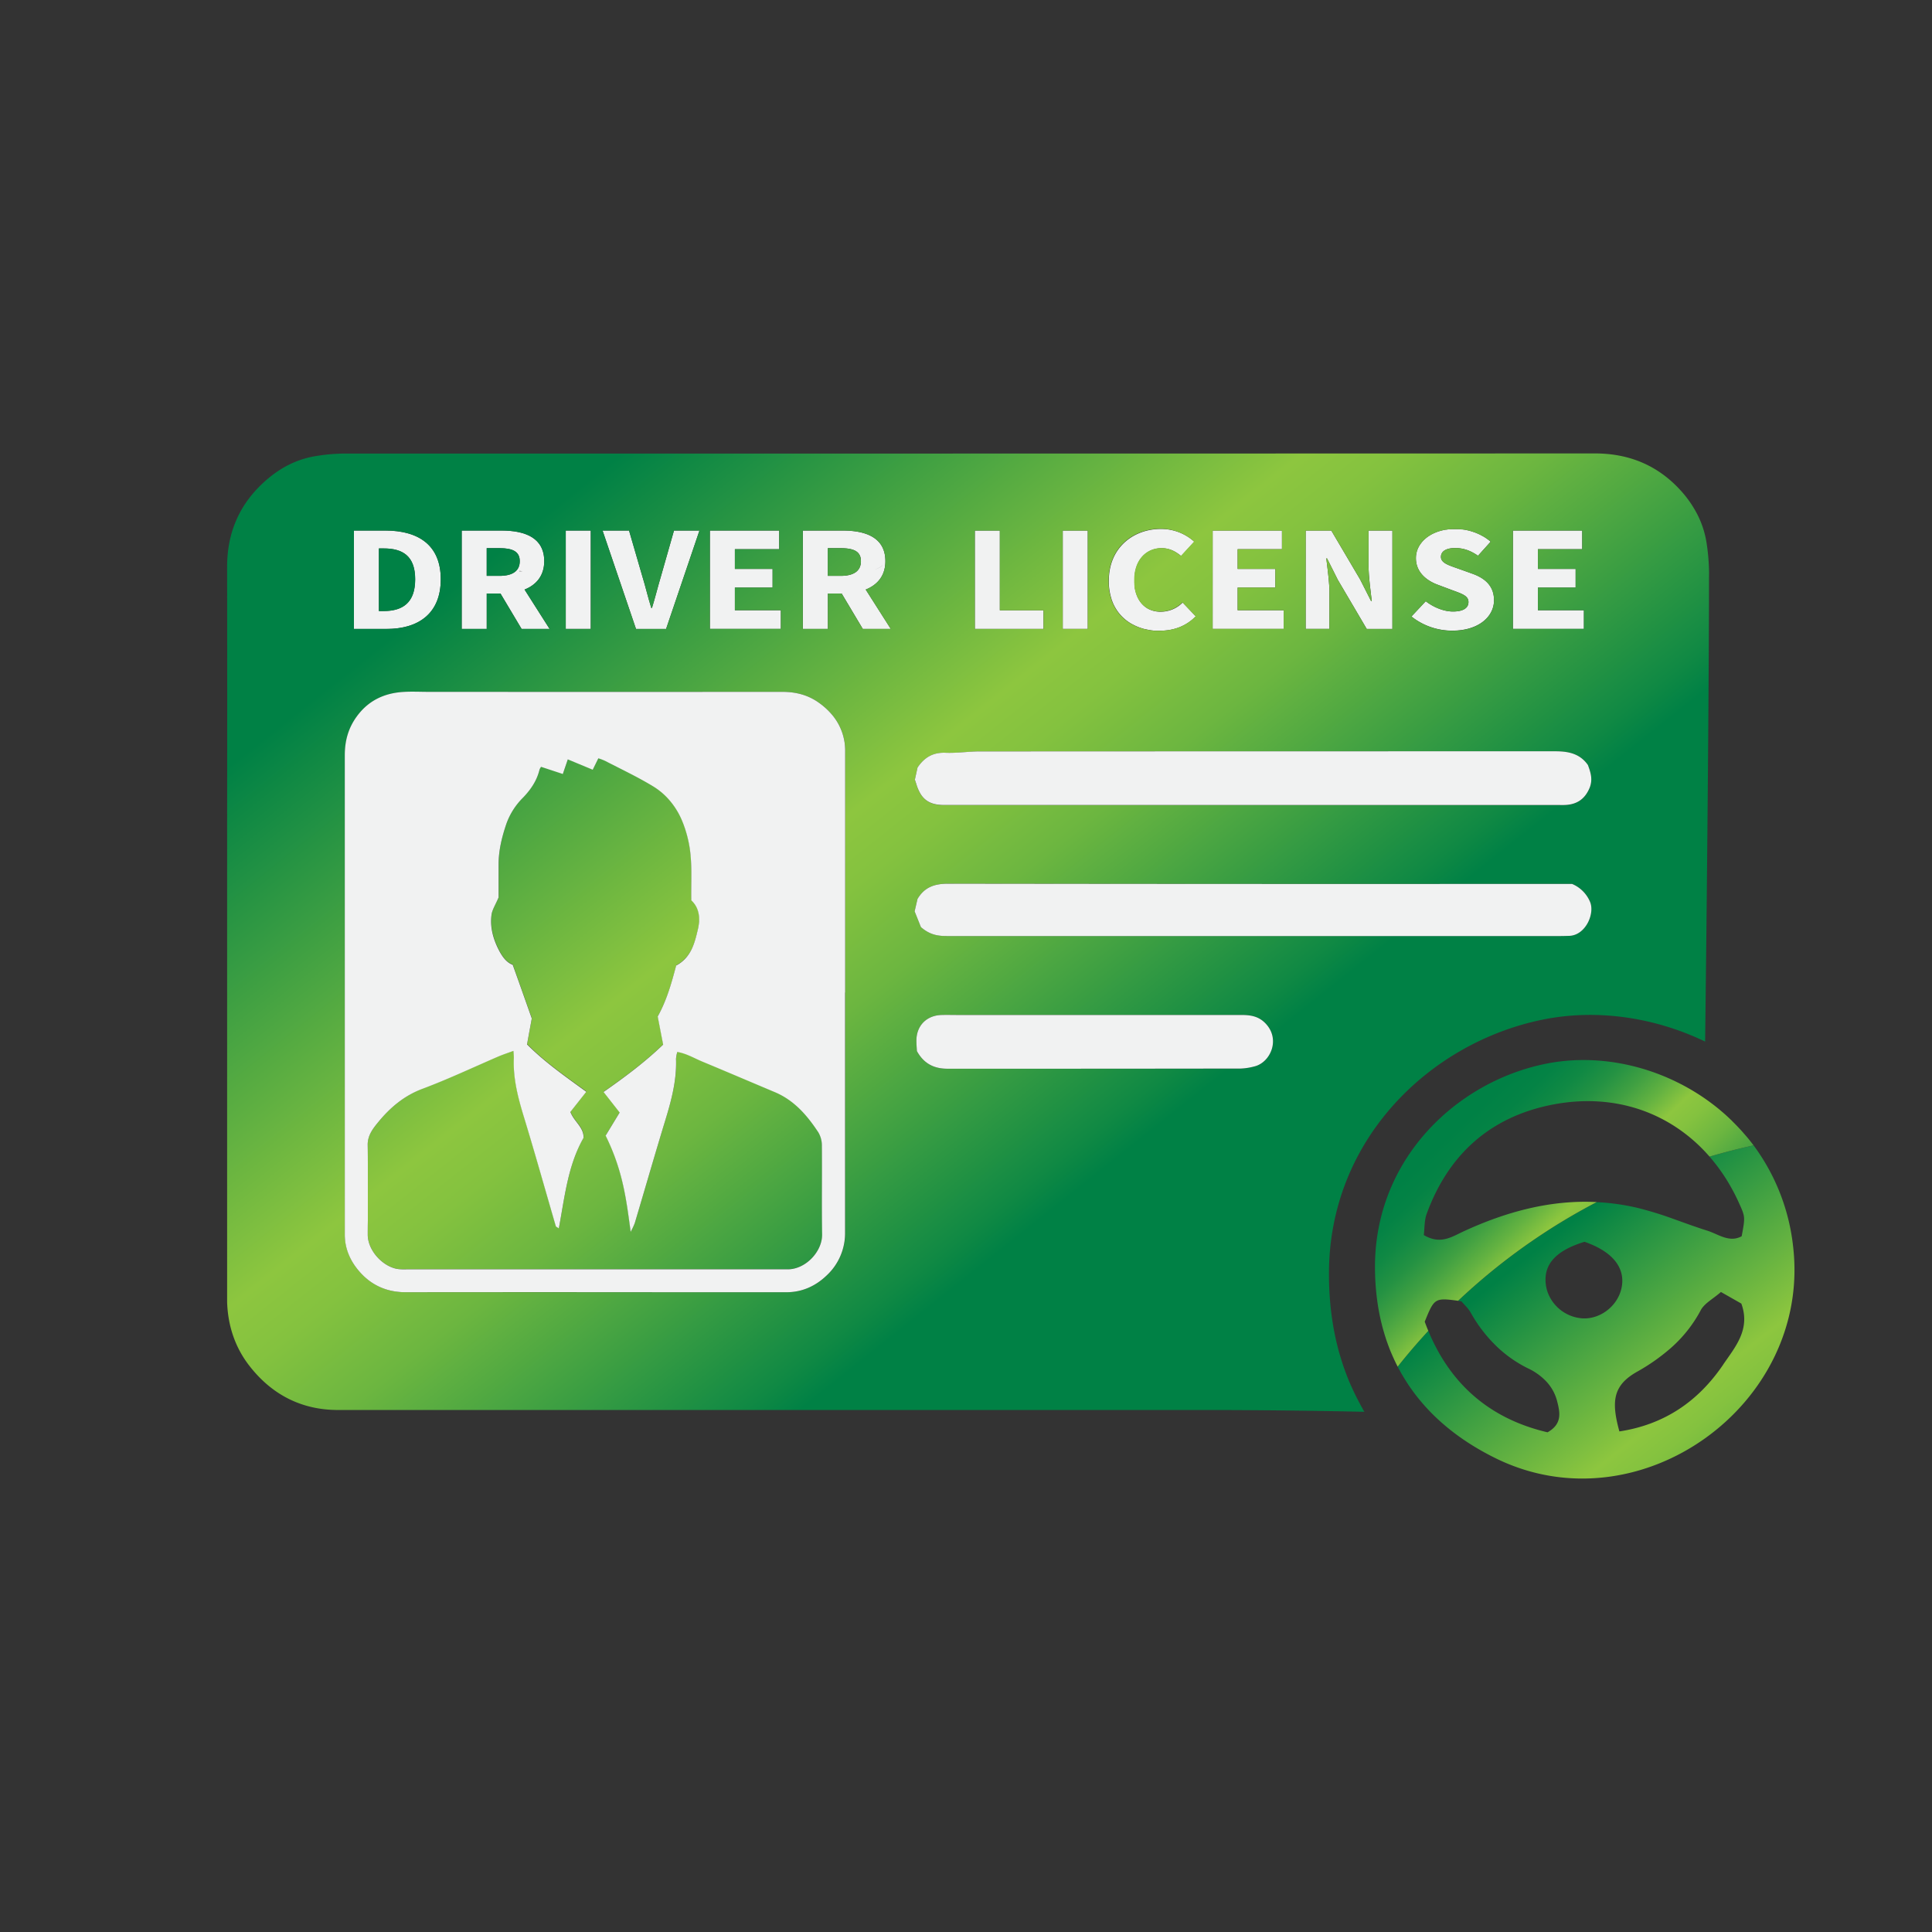 <svg xmlns="http://www.w3.org/2000/svg" xmlns:xlink="http://www.w3.org/1999/xlink" viewBox="0 0 1080 1080"><rect x="0" y="0" width="1080" height="1080" fill="#333333" stroke="none"/><defs><style>.cls-1{fill:#f1f2f2;}.cls-2{fill:#fff;}.cls-3{fill:url(#linear-gradient);}.cls-4{fill:none;}.cls-5{fill:url(#linear-gradient-2);}.cls-6{fill:url(#linear-gradient-3);}.cls-7{fill:url(#linear-gradient-4);}</style><linearGradient id="linear-gradient" x1="205.65" y1="665.67" x2="205.68" y2="665.67" gradientUnits="userSpaceOnUse"><stop offset="0.14" stop-color="#008145"/><stop offset="0.2" stop-color="#048345"/><stop offset="0.26" stop-color="#108944"/><stop offset="0.32" stop-color="#249243"/><stop offset="0.38" stop-color="#40a042"/><stop offset="0.43" stop-color="#63b241"/><stop offset="0.49" stop-color="#8dc63f"/><stop offset="0.55" stop-color="#64b241"/><stop offset="0.61" stop-color="#40a142"/><stop offset="0.68" stop-color="#249343"/><stop offset="0.74" stop-color="#108944"/><stop offset="0.8" stop-color="#048345"/><stop offset="0.87" stop-color="#008145"/></linearGradient><linearGradient id="linear-gradient-2" x1="278.45" y1="190.52" x2="688.45" y2="706.16" gradientUnits="userSpaceOnUse"><stop offset="0.14" stop-color="#008145"/><stop offset="0.5" stop-color="#8dc63f"/><stop offset="0.55" stop-color="#84c23f"/><stop offset="0.63" stop-color="#6cb640"/><stop offset="0.72" stop-color="#45a342"/><stop offset="0.84" stop-color="#108944"/><stop offset="0.87" stop-color="#008145"/></linearGradient><linearGradient id="linear-gradient-3" x1="841.47" y1="654.28" x2="1043.28" y2="908.09" xlink:href="#linear-gradient-2"/><linearGradient id="linear-gradient-4" x1="793.37" y1="609.17" x2="938.83" y2="762.91" gradientUnits="userSpaceOnUse"><stop offset="0.14" stop-color="#008145"/><stop offset="0.2" stop-color="#048345"/><stop offset="0.26" stop-color="#108944"/><stop offset="0.32" stop-color="#249243"/><stop offset="0.38" stop-color="#40a042"/><stop offset="0.44" stop-color="#63b241"/><stop offset="0.5" stop-color="#8dc63f"/><stop offset="0.55" stop-color="#84c23f"/><stop offset="0.63" stop-color="#6cb640"/><stop offset="0.72" stop-color="#45a342"/><stop offset="0.84" stop-color="#108944"/><stop offset="0.87" stop-color="#008145"/></linearGradient></defs><g id="Layer_2" data-name="Layer 2"><path class="cls-1" d="M835.17,335.53c0,9.13-8.56,17-23.3,17A36.59,36.59,0,0,1,789,344.63l8-8.54c4.4,3.41,10.1,5.75,15.2,5.75,5.83,0,8.68-2,8.68-5.31,0-3.45-3.51-4.57-8.91-6.55l-8-3a28.11,28.11,0,0,1-3.56-1.57c-4.92-2.64-8.92-6.94-8.92-13.42a14,14,0,0,1,.09-1.59c0-.19.05-.36.08-.54s.06-.35.1-.52a5.78,5.78,0,0,1,.12-.57,3.18,3.18,0,0,1,.11-.38.09.09,0,0,1,0-.05c0-.14.07-.26.12-.4a1.25,1.25,0,0,1,.09-.25,2.55,2.55,0,0,1,.13-.39c.09-.26.2-.52.31-.77s.19-.41.29-.6l.29-.55a14,14,0,0,1,1.2-1.79l.16-.21a11.88,11.88,0,0,1,1-1.15,3.34,3.34,0,0,1,.38-.37c.17-.17.34-.34.52-.5s.54-.48.82-.7l0,0c.28-.22.57-.44.87-.65a5.13,5.13,0,0,1,.57-.38,20.18,20.18,0,0,1,2.08-1.21l.89-.42.73-.31.32-.13c.33-.14.66-.26,1-.37.55-.19,1.1-.36,1.67-.51.36-.1.73-.2,1.11-.28a4,4,0,0,1,.5-.11c.39-.09.77-.16,1.17-.22a1,1,0,0,1,.23,0c.42-.07.84-.12,1.27-.18l.45,0q.84-.09,1.71-.12l.55,0,1.05,0,1.23,0,.31,0c.41,0,.82,0,1.23.08s.53.05.79.09l.27,0,.22,0c.79.1,1.59.22,2.38.39l.31.07a26.79,26.79,0,0,1,3,.83l.48.15s0,0,0,0l.57.2c.2.07.39.14.59.23a6.67,6.67,0,0,1,.74.29c.7.29,1.39.61,2.06.95l.67.36a3.09,3.09,0,0,1,.43.24,3.83,3.83,0,0,1,.44.25.15.15,0,0,1,.07,0c.12.07.24.14.35.22s0,0,0,0c.33.2.64.4.95.61s.48.32.71.49.67.49,1,.74.69.56,1,.86l-7.06,7.84c-4.07-2.78-7.94-4.31-12.83-4.31s-7.89,1.78-7.89,4.92c0,3.38,4,4.6,9.44,6.52l5,1.78,2.94,1.06C830.46,323.29,835.17,327.76,835.17,335.53Z"/><path class="cls-2" d="M308.4,306.72a3.45,3.45,0,0,1,.28.26l-.17-.17A.33.33,0,0,0,308.4,306.72Z"/><path d="M308.51,306.81l.17.17a3.45,3.45,0,0,0-.28-.26A.33.33,0,0,1,308.51,306.81Z"/><path class="cls-3" d="M205.66,675q0-9.37,0-18.75Q205.7,665.67,205.66,675Z"/><path d="M493.41,316a.48.48,0,0,1-.09.11v0a13.83,13.83,0,0,1-4.47,2.38A14.45,14.45,0,0,0,493.41,316Z"/><path d="M292.09,319.3c-.57,0-1.15.07-1.73.13v-.29C290.92,319.21,291.51,319.26,292.09,319.3Z"/><path d="M493.41,316a.48.48,0,0,1-.09.11v0a13.83,13.83,0,0,1-4.47,2.38A14.45,14.45,0,0,0,493.41,316Z"/><path class="cls-1" d="M215.32,296.58H197.84v55H216.1c18.11,0,30.29-8.84,30.29-27.74S234.21,296.58,215.32,296.58Zm-.84,45h-2.66v-35h2.66c10.49,0,17.58,4.09,17.58,17.24S225,341.55,214.48,341.55Z"/><path class="cls-1" d="M290.36,319.14v.29c.58-.06,1.16-.11,1.73-.13C291.51,319.26,290.92,319.21,290.36,319.14Z"/><path class="cls-1" d="M293.22,329.57c6.61-2.64,11-7.79,11-15.87,0-13.08-10.76-17.12-23.87-17.12H258.09v55h14v-19.8h7.68l11.81,19.8h15.65Zm-14-7.66h-7.15V306.44h7.15c7.36,0,11.3,1.83,11.3,7.26S286.59,321.91,279.23,321.91Zm11.13-2.48v-.29c.56.07,1.15.12,1.73.16C291.52,319.32,290.94,319.37,290.36,319.43Z"/><rect class="cls-1" x="316.26" y="296.58" width="13.98" height="54.98"/><path class="cls-1" d="M391,296.58l-18.65,55H355.53l-18.7-55h14.81l7.44,25.62c1.85,6,3.09,11.56,5,17.63h.38c1.88-6.07,3.2-11.62,5-17.63l7.3-25.62Z"/><polygon class="cls-1" points="436.51 341.13 436.51 351.57 396.82 351.57 396.82 296.58 435.57 296.58 435.57 307 410.8 307 410.8 318.05 431.88 318.05 431.88 328.47 410.8 328.47 410.8 341.13 436.51 341.13"/><path class="cls-1" d="M488.84,318.52a13.83,13.83,0,0,0,4.47-2.38v0a.48.48,0,0,0,.09-.11A14.45,14.45,0,0,1,488.84,318.52Z"/><path class="cls-1" d="M483.94,329.57c6.61-2.64,11-7.79,11-15.87,0-13.08-10.76-17.12-23.87-17.12H448.81v55h14v-19.8h7.69l11.81,19.8h15.65ZM493.41,316a.48.48,0,0,1-.09.11v0a13.83,13.83,0,0,1-4.47,2.38A14.45,14.45,0,0,0,493.41,316Zm-23.47,5.9h-7.15V306.44h7.15c7.36,0,11.32,1.83,11.32,7.26S477.3,321.91,469.94,321.91Z"/><polygon class="cls-1" points="583.33 341.13 583.33 351.57 544.93 351.57 544.93 296.58 558.91 296.58 558.91 341.13 583.33 341.13"/><rect class="cls-1" x="594.08" y="296.58" width="13.98" height="54.98"/><path class="cls-1" d="M668.47,344.51c-5.14,5.3-12,8.06-20,8.06h-1.16l-.56,0h-.22l-.83,0c-.56,0-1.09-.09-1.62-.16-.35,0-.69-.08-1-.14a3.7,3.7,0,0,1-.48-.08h0l-1.06-.19-.28-.06-1.08-.25-.18,0c-.4-.1-.81-.21-1.21-.33s-.66-.2-1-.32-.49-.16-.73-.25c-.61-.21-1.2-.45-1.79-.71l-.43-.2-.27-.12-.89-.44c-.32-.16-.64-.33-.94-.51,0,0-.05,0-.06,0s-.26-.15-.4-.23c-.31-.18-.59-.36-.88-.55s-.55-.36-.82-.55l-.41-.29c-.27-.2-.53-.4-.8-.62l-.44-.36c-.23-.19-.46-.4-.7-.61s-.72-.67-1.06-1c-.19-.19-.36-.38-.54-.57a7.31,7.31,0,0,1-.52-.59,6.1,6.1,0,0,1-.51-.61c-.23-.28-.45-.57-.68-.87s-.41-.58-.61-.88l0,0c-.2-.31-.4-.62-.59-.94s-.31-.52-.45-.78a24,24,0,0,1-1.15-2.33c-.11-.28-.23-.57-.34-.86,0-.12-.1-.24-.14-.36-.11-.29-.21-.59-.31-.88a.93.93,0,0,1,0-.13c-.11-.32-.21-.65-.3-1-.05-.15-.09-.29-.13-.45s-.15-.56-.22-.85l-.21-1c0-.14-.06-.28-.08-.42s-.11-.54-.15-.82-.07-.4-.09-.6l-.15-1.16-.09-1c0-.14,0-.28,0-.44,0-.37,0-.75-.06-1.13s0-.93,0-1.41c0-18.24,13.57-28.83,29.2-28.83a27.71,27.71,0,0,1,18.6,7.14l-7.37,8c-3.1-2.56-6.44-4.37-10.91-4.37-8.49,0-15.19,6.64-15.19,17.67,0,.4,0,.81,0,1.2v.14c0,.3,0,.61.06.9a3.89,3.89,0,0,0,0,.49,5.42,5.42,0,0,0,.06.58c0,.15,0,.3,0,.44,0,.3.08.59.13.88a.29.29,0,0,0,0,.09c0,.19.07.39.11.58s.07.37.11.54c.14.61.29,1.19.47,1.75.08.26.17.53.27.78s.18.48.28.72a5.63,5.63,0,0,0,.27.61,6.53,6.53,0,0,0,.35.7,8.16,8.16,0,0,0,.61,1.07,4.29,4.29,0,0,0,.39.59,6.25,6.25,0,0,0,.44.61,2.92,2.92,0,0,0,.23.29,5.46,5.46,0,0,0,.39.45.34.34,0,0,0,.08.09,5.86,5.86,0,0,0,.42.44c.1.11.21.21.32.31s.32.3.49.44a10.66,10.66,0,0,0,1,.76c.13.1.27.19.41.28l.44.27.47.25a12.3,12.3,0,0,0,1.93.82c.18.07.36.12.53.17a15.28,15.28,0,0,0,2,.44l.49.06c.3,0,.6.07.92.09l.48,0,.69,0a17.14,17.14,0,0,0,12.1-5.14Z"/><polygon class="cls-1" points="717.56 341.13 717.56 351.57 677.87 351.57 677.87 296.58 716.62 296.58 716.62 307 691.85 307 691.85 318.05 712.93 318.05 712.93 328.47 691.85 328.47 691.85 341.13 717.56 341.13"/><path class="cls-1" d="M778.36,296.58v55H764l-7.2-12.25-8.94-15.17L743,314.49h0l-1.2-2.35h-.37c.09.84.19,1.71.3,2.6q.21,1.83.45,3.75c0,.3.06.61.1.9.11.95.22,1.91.32,2.87.08.73.14,1.47.21,2.2.16,1.72.28,3.44.35,5.13,0,.83,0,1.65,0,2.46v19.52H729.86v-55h14.33l9.39,15.92,6.74,11.43L766.44,336h.38c-.66-5.81-1.79-13.52-1.79-20V296.58Z"/><path class="cls-1" d="M827.71,299c-.67-.34-1.36-.66-2.06-.95A22.55,22.55,0,0,1,827.71,299Z"/><polygon class="cls-1" points="885.41 341.13 885.41 351.57 845.72 351.57 845.72 296.58 884.47 296.58 884.47 307 859.7 307 859.7 318.05 880.78 318.05 880.78 328.47 859.7 328.47 859.7 341.13 885.41 341.13"/><path class="cls-4" d="M205.64,654.76q-6.55,5.7-12.9,11.33"/><path class="cls-4" d="M639.66,338.66q-7,1.93-14.07,4"/><path class="cls-4" d="M608.06,347.83c-4,1.21-8,2.46-12.09,3.74"/><path class="cls-5" d="M469.94,306.44h-7.15v15.47h7.15c7.36,0,11.32-2.81,11.32-8.21S477.3,306.44,469.94,306.44ZM459.52,640.16a14.3,14.3,0,0,0-2-7.38c-6.2-9.44-13.47-17.87-24.27-22.41-13.53-5.69-27-11.47-40.59-17.1-4.47-1.85-8.69-4.47-13.95-5.38a19.62,19.62,0,0,0-.72,3.84c.44,11.8-2.52,23-5.93,34.14-5.86,19.2-11.41,38.49-17.14,57.73a39.22,39.22,0,0,1-2.28,4.81c-2.49-17.88-4.28-33.95-14-53.75l7.84-12.92-9-11.48c11.68-8.18,22.92-16.46,33.32-26.49-1-5.27-2.05-10.55-3.05-15.71,5.1-9.14,7.78-18.93,10.32-28.48,8.38-4.44,10.31-12.49,12.15-20.29.06-.23.11-.47.15-.69s.07-.31.09-.46.08-.41.11-.61c.11-.64.2-1.27.26-1.9a.11.11,0,0,1,0-.06c0-.24,0-.47.05-.69.23-4.38-.89-8.55-4.36-11.76-.2-11.22.76-21.92-1.49-32.55q-.64-3.07-1.53-6c-.16-.5-.31-1-.47-1.49s-.34-1-.53-1.52-.26-.75-.4-1.11l-.18-.45-.36-.9a42.43,42.43,0,0,0-9.15-14,38.86,38.86,0,0,0-7.62-5.93c-8.54-5.11-17.59-9.37-26.45-14a34.17,34.17,0,0,0-3.76-1.43l-3.14,6.39-13.94-5.79c-.95,2.81-1.83,5.36-2.78,8.17l-12.15-4a6.32,6.32,0,0,0-.88,1.57c-1.5,6.18-4.86,11.11-9.26,15.68a39,39,0,0,0-9.17,14.31c-2.53,7.42-4.46,15-4.45,22.9,0,5.95,0,11.92,0,16.78v1.73c-1.74,4.14-3.56,6.84-3.95,9.73-.91,6.74.89,13.21,3.84,19.23,1.88,3.84,4.34,7.42,8,8.72,3.62,10.18,7,19.74,10.66,30-.18,1-.37,2-.56,3.05-.12.67-.25,1.35-.37,2s-.22,1.2-.33,1.81c-.39,2.06-.77,4.21-1.17,6.4-.08.4-.16.82-.23,1.23,10.1,10.18,21.81,18.23,33.14,26.51l-8.89,11.26c2.08,5.52,7.52,8.47,7.35,14.49-8.82,15.47-10.53,33.12-13.82,50.6-1-.72-1.59-.9-1.68-1.22-6-20.41-11.68-40.88-17.89-61.2-3.28-10.73-6.07-21.43-5.58-32.75a24.88,24.88,0,0,0-.16-3c0-.33,0-.68-.07-1.05-3.1,1.15-5.72,2-8.26,3.08-14.15,6.06-28.09,12.69-42.5,18.09C226,612.45,218.2,619,211.5,627.18c-2.94,3.58-6,7.38-5.95,12.64,0,5,.07,9.95.09,14.94,0,.5,0,1,0,1.53q0,9.38,0,18.75c0,2.44,0,4.89,0,7.33s0,5.08-.06,7.62c-.09,8.39,7.41,17.15,15.52,19.11,2.49.61,5.22.4,7.84.41l207.87,0c.95,0,1.91,0,2.87,0,10.31.44,20.17-9.82,20-19.92C459.38,673.14,459.68,656.65,459.52,640.16Zm-245-333.57h-2.66v35h2.66c10.49,0,17.58-4.57,17.58-17.72S225,306.59,214.48,306.59Zm64.75-.15h-7.15v15.47h7.15c7.36,0,11.3-2.81,11.3-8.21S286.59,306.44,279.23,306.44Zm462.54,5.7h-.37c.09.84.19,1.71.3,2.6l1.27-.25ZM825.65,298c.7.29,1.39.61,2.06.95A22.55,22.55,0,0,0,825.65,298Zm-611.17,8.58h-2.66v35h2.66c10.49,0,17.58-4.57,17.58-17.72S225,306.59,214.48,306.59Zm64.75-.15h-7.15v15.47h7.15c7.36,0,11.3-2.81,11.3-8.21S286.59,306.44,279.23,306.44ZM459.52,640.16a14.3,14.3,0,0,0-2-7.38c-6.2-9.44-13.47-17.87-24.27-22.41-13.53-5.69-27-11.47-40.59-17.1-4.47-1.85-8.69-4.47-13.95-5.38a19.62,19.62,0,0,0-.72,3.84c.44,11.8-2.52,23-5.93,34.14-5.86,19.2-11.41,38.49-17.14,57.73a39.22,39.22,0,0,1-2.28,4.81c-2.49-17.88-4.28-33.95-14-53.75l7.84-12.92-9-11.48c11.68-8.18,22.92-16.46,33.32-26.49-1-5.27-2.05-10.55-3.05-15.71,5.1-9.14,7.78-18.93,10.32-28.48,8.38-4.44,10.31-12.49,12.15-20.29.06-.23.11-.47.15-.69s.07-.31.09-.46.08-.41.11-.61c.11-.64.2-1.27.26-1.9a.11.11,0,0,1,0-.06c0-.24,0-.47.05-.69.23-4.38-.89-8.55-4.36-11.76-.2-11.22.76-21.92-1.49-32.55q-.64-3.07-1.53-6c-.16-.5-.31-1-.47-1.49s-.34-1-.53-1.52-.26-.75-.4-1.11l-.18-.45-.36-.9a42.43,42.43,0,0,0-9.15-14,38.86,38.86,0,0,0-7.62-5.93c-8.54-5.11-17.59-9.37-26.45-14a34.17,34.17,0,0,0-3.76-1.43l-3.14,6.39-13.94-5.79c-.95,2.81-1.83,5.36-2.78,8.17l-12.15-4a6.32,6.32,0,0,0-.88,1.57c-1.5,6.18-4.86,11.11-9.26,15.68a39,39,0,0,0-9.17,14.31c-2.53,7.42-4.46,15-4.45,22.9,0,5.95,0,11.92,0,16.78v1.73c-1.74,4.14-3.56,6.84-3.95,9.73-.91,6.74.89,13.21,3.84,19.23,1.88,3.84,4.34,7.42,8,8.72,3.62,10.18,7,19.74,10.66,30-.18,1-.37,2-.56,3.05-.12.67-.25,1.35-.37,2s-.22,1.2-.33,1.81c-.39,2.06-.77,4.21-1.17,6.4-.08.4-.16.82-.23,1.23,10.1,10.18,21.81,18.23,33.14,26.51l-8.89,11.26c2.08,5.52,7.52,8.47,7.35,14.49-8.82,15.47-10.53,33.12-13.82,50.6-1-.72-1.59-.9-1.68-1.22-6-20.41-11.68-40.88-17.89-61.2-3.28-10.73-6.07-21.43-5.58-32.75a24.88,24.88,0,0,0-.16-3c0-.33,0-.68-.07-1.05-3.1,1.15-5.72,2-8.26,3.08-14.15,6.06-28.09,12.69-42.5,18.09C226,612.45,218.2,619,211.5,627.18c-2.94,3.58-6,7.38-5.95,12.64,0,5,.07,9.95.09,14.94,0,.5,0,1,0,1.53q0,9.38,0,18.75c0,2.44,0,4.89,0,7.33s0,5.08-.06,7.62c-.09,8.39,7.41,17.15,15.52,19.11,2.49.61,5.22.4,7.84.41l207.87,0c.95,0,1.91,0,2.87,0,10.31.44,20.17-9.82,20-19.92C459.38,673.14,459.68,656.65,459.52,640.16Zm10.42-333.72h-7.15v15.47h7.15c7.36,0,11.32-2.81,11.32-8.21S477.3,306.44,469.94,306.44Zm0,0h-7.15v15.47h7.15c7.36,0,11.32-2.81,11.32-8.21S477.3,306.44,469.94,306.44ZM459.52,640.16a14.3,14.3,0,0,0-2-7.38c-6.2-9.44-13.47-17.87-24.27-22.41-13.53-5.69-27-11.47-40.59-17.1-4.47-1.85-8.69-4.47-13.95-5.38a19.62,19.62,0,0,0-.72,3.84c.44,11.8-2.52,23-5.93,34.14-5.86,19.2-11.41,38.49-17.14,57.73a39.22,39.22,0,0,1-2.28,4.81c-2.49-17.88-4.28-33.95-14-53.75l7.84-12.92-9-11.48c11.68-8.18,22.92-16.46,33.32-26.49-1-5.27-2.05-10.55-3.05-15.71,5.1-9.14,7.78-18.93,10.32-28.48,8.38-4.44,10.31-12.49,12.15-20.29.06-.23.11-.47.15-.69s.07-.31.09-.46.08-.41.11-.61c.11-.64.2-1.27.26-1.9a.11.11,0,0,1,0-.06c0-.24,0-.47.05-.69.23-4.38-.89-8.55-4.36-11.76-.2-11.22.76-21.92-1.49-32.55q-.64-3.07-1.53-6c-.16-.5-.31-1-.47-1.49s-.34-1-.53-1.52-.26-.75-.4-1.11l-.18-.45-.36-.9a42.43,42.43,0,0,0-9.15-14,38.86,38.86,0,0,0-7.62-5.93c-8.54-5.11-17.59-9.37-26.45-14a34.17,34.17,0,0,0-3.76-1.43l-3.14,6.39-13.94-5.79c-.95,2.81-1.83,5.36-2.78,8.17l-12.15-4a6.32,6.32,0,0,0-.88,1.57c-1.5,6.18-4.86,11.11-9.26,15.68a39,39,0,0,0-9.17,14.31c-2.53,7.42-4.46,15-4.45,22.9,0,5.95,0,11.92,0,16.78v1.73c-1.74,4.14-3.56,6.84-3.95,9.73-.91,6.74.89,13.21,3.84,19.23,1.88,3.84,4.34,7.42,8,8.72,3.62,10.18,7,19.74,10.66,30-.18,1-.37,2-.56,3.05-.12.67-.25,1.35-.37,2s-.22,1.2-.33,1.81c-.39,2.06-.77,4.21-1.17,6.4-.08.4-.16.82-.23,1.23,10.1,10.18,21.81,18.23,33.14,26.51l-8.89,11.26c2.08,5.52,7.52,8.47,7.35,14.49-8.82,15.47-10.53,33.12-13.82,50.6-1-.72-1.59-.9-1.68-1.22-6-20.41-11.68-40.88-17.89-61.2-3.28-10.73-6.07-21.43-5.58-32.75a24.88,24.88,0,0,0-.16-3c0-.33,0-.68-.07-1.05-3.1,1.15-5.72,2-8.26,3.08-14.15,6.06-28.09,12.69-42.5,18.09C226,612.45,218.2,619,211.5,627.18c-2.94,3.58-6,7.38-5.95,12.64,0,5,.07,9.95.09,14.94,0,.5,0,1,0,1.53q0,9.38,0,18.75c0,2.44,0,4.89,0,7.33s0,5.08-.06,7.62c-.09,8.39,7.41,17.15,15.52,19.11,2.49.61,5.22.4,7.84.41l207.87,0c.95,0,1.91,0,2.87,0,10.31.44,20.17-9.82,20-19.92C459.38,673.14,459.68,656.65,459.52,640.16Zm-245-333.57h-2.66v35h2.66c10.49,0,17.58-4.57,17.58-17.72S225,306.59,214.48,306.59Zm64.75-.15h-7.15v15.47h7.15c7.36,0,11.3-2.81,11.3-8.21S286.59,306.44,279.23,306.44Zm-64.75.15h-2.66v35h2.66c10.49,0,17.58-4.57,17.58-17.72S225,306.59,214.48,306.59Zm64.75-.15h-7.15v15.47h7.15c7.36,0,11.3-2.81,11.3-8.21S286.59,306.44,279.23,306.44ZM459.52,640.16a14.3,14.3,0,0,0-2-7.38c-6.2-9.44-13.47-17.87-24.27-22.41-13.53-5.69-27-11.47-40.59-17.1-4.47-1.85-8.69-4.47-13.95-5.38a19.62,19.62,0,0,0-.72,3.84c.44,11.8-2.52,23-5.93,34.14-5.86,19.2-11.41,38.49-17.14,57.73a39.22,39.22,0,0,1-2.28,4.81c-2.49-17.88-4.28-33.95-14-53.75l7.84-12.92-9-11.48c11.68-8.18,22.92-16.46,33.32-26.49-1-5.27-2.05-10.55-3.05-15.71,5.1-9.14,7.78-18.93,10.32-28.48,8.38-4.44,10.31-12.49,12.15-20.29.06-.23.11-.47.15-.69s.07-.31.09-.46.08-.41.11-.61c.11-.64.2-1.27.26-1.9a.11.11,0,0,1,0-.06c0-.24,0-.47.05-.69.23-4.38-.89-8.55-4.36-11.76-.2-11.22.76-21.92-1.49-32.55q-.64-3.07-1.53-6c-.16-.5-.31-1-.47-1.49s-.34-1-.53-1.52-.26-.75-.4-1.11l-.18-.45-.36-.9a42.43,42.43,0,0,0-9.15-14,38.86,38.86,0,0,0-7.62-5.93c-8.54-5.11-17.59-9.37-26.45-14a34.17,34.17,0,0,0-3.76-1.43l-3.14,6.39-13.94-5.79c-.95,2.81-1.83,5.36-2.78,8.17l-12.15-4a6.32,6.32,0,0,0-.88,1.57c-1.5,6.18-4.86,11.11-9.26,15.68a39,39,0,0,0-9.17,14.31c-2.53,7.42-4.46,15-4.45,22.9,0,5.95,0,11.92,0,16.78v1.73c-1.74,4.14-3.56,6.84-3.95,9.73-.91,6.74.89,13.21,3.84,19.23,1.88,3.84,4.34,7.42,8,8.72,3.62,10.18,7,19.74,10.66,30-.18,1-.37,2-.56,3.05-.12.67-.25,1.35-.37,2s-.22,1.2-.33,1.81c-.39,2.06-.77,4.21-1.17,6.4-.08.4-.16.82-.23,1.23,10.1,10.18,21.81,18.23,33.14,26.51l-8.89,11.26c2.08,5.52,7.52,8.47,7.35,14.49-8.82,15.47-10.53,33.12-13.82,50.6-1-.72-1.59-.9-1.68-1.22-6-20.41-11.68-40.88-17.89-61.2-3.28-10.73-6.07-21.43-5.58-32.75a24.88,24.88,0,0,0-.16-3c0-.33,0-.68-.07-1.05-3.1,1.15-5.72,2-8.26,3.08-14.15,6.06-28.09,12.69-42.5,18.09C226,612.45,218.2,619,211.5,627.18c-2.94,3.58-6,7.38-5.95,12.64,0,5,.07,9.95.09,14.94,0,.5,0,1,0,1.53q0,9.38,0,18.75c0,2.44,0,4.89,0,7.33s0,5.08-.06,7.62c-.09,8.39,7.41,17.15,15.52,19.11,2.49.61,5.22.4,7.84.41l207.87,0c.95,0,1.91,0,2.87,0,10.31.44,20.17-9.82,20-19.92C459.38,673.14,459.68,656.65,459.52,640.16Zm10.42-333.72h-7.15v15.47h7.15c7.36,0,11.32-2.81,11.32-8.21S477.3,306.44,469.94,306.44Zm0,0h-7.15v15.47h7.15c7.36,0,11.32-2.81,11.32-8.21S477.3,306.44,469.94,306.44ZM459.52,640.16a14.3,14.3,0,0,0-2-7.38c-6.2-9.44-13.47-17.87-24.27-22.41-13.53-5.69-27-11.47-40.59-17.1-4.47-1.85-8.69-4.47-13.95-5.38a19.62,19.62,0,0,0-.72,3.84c.44,11.8-2.52,23-5.93,34.14-5.86,19.2-11.41,38.49-17.14,57.73a39.22,39.22,0,0,1-2.28,4.81c-2.49-17.88-4.28-33.95-14-53.75l7.84-12.92-9-11.48c11.68-8.18,22.92-16.46,33.32-26.49-1-5.27-2.05-10.55-3.05-15.71,5.1-9.14,7.78-18.93,10.32-28.48,8.38-4.44,10.31-12.49,12.15-20.29.06-.23.11-.47.15-.69s.07-.31.09-.46.08-.41.11-.61c.11-.64.2-1.27.26-1.9a.11.11,0,0,1,0-.06c0-.24,0-.47.05-.69.23-4.38-.89-8.55-4.36-11.76-.2-11.22.76-21.92-1.49-32.55q-.64-3.07-1.53-6c-.16-.5-.31-1-.47-1.49s-.34-1-.53-1.52-.26-.75-.4-1.11l-.18-.45-.36-.9a42.43,42.43,0,0,0-9.15-14,38.86,38.86,0,0,0-7.62-5.93c-8.54-5.11-17.59-9.37-26.45-14a34.17,34.17,0,0,0-3.76-1.43l-3.14,6.39-13.94-5.79c-.95,2.81-1.83,5.36-2.78,8.17l-12.15-4a6.32,6.32,0,0,0-.88,1.57c-1.5,6.18-4.86,11.11-9.26,15.68a39,39,0,0,0-9.17,14.31c-2.53,7.42-4.46,15-4.45,22.9,0,5.95,0,11.92,0,16.78v1.73c-1.74,4.14-3.56,6.84-3.95,9.73-.91,6.74.89,13.21,3.84,19.23,1.88,3.84,4.34,7.42,8,8.72,3.62,10.18,7,19.74,10.66,30-.18,1-.37,2-.56,3.05-.12.67-.25,1.35-.37,2s-.22,1.2-.33,1.81c-.39,2.06-.77,4.21-1.17,6.4-.08.4-.16.82-.23,1.23,10.1,10.18,21.81,18.23,33.14,26.51l-8.89,11.26c2.08,5.52,7.52,8.47,7.35,14.49-8.82,15.47-10.53,33.12-13.82,50.6-1-.72-1.59-.9-1.68-1.22-6-20.41-11.68-40.88-17.89-61.2-3.28-10.73-6.07-21.43-5.58-32.75a24.88,24.88,0,0,0-.16-3c0-.33,0-.68-.07-1.05-3.1,1.15-5.72,2-8.26,3.08-14.15,6.06-28.09,12.69-42.5,18.09C226,612.45,218.2,619,211.5,627.18c-2.94,3.58-6,7.38-5.95,12.64,0,5,.07,9.95.09,14.94,0,.5,0,1,0,1.53q0,9.38,0,18.75c0,2.44,0,4.89,0,7.33s0,5.08-.06,7.62c-.09,8.39,7.41,17.15,15.52,19.11,2.49.61,5.22.4,7.84.41l207.87,0c.95,0,1.91,0,2.87,0,10.31.44,20.17-9.82,20-19.92C459.38,673.14,459.68,656.65,459.52,640.16Zm-245-333.57h-2.66v35h2.66c10.49,0,17.58-4.57,17.58-17.72S225,306.59,214.48,306.59Zm64.75-.15h-7.15v15.47h7.15c7.36,0,11.3-2.81,11.3-8.21S286.59,306.44,279.23,306.44Zm-64.75.15h-2.66v35h2.66c10.49,0,17.58-4.57,17.58-17.72S225,306.59,214.48,306.59Zm64.75-.15h-7.15v15.47h7.15c7.36,0,11.3-2.81,11.3-8.21S286.59,306.44,279.23,306.44ZM459.52,640.16a14.3,14.3,0,0,0-2-7.38c-6.2-9.44-13.47-17.87-24.27-22.41-13.53-5.69-27-11.47-40.59-17.1-4.47-1.85-8.69-4.47-13.95-5.38a19.62,19.62,0,0,0-.72,3.84c.44,11.8-2.52,23-5.93,34.14-5.86,19.2-11.41,38.49-17.14,57.73a39.22,39.22,0,0,1-2.28,4.81c-2.49-17.88-4.28-33.95-14-53.75l7.84-12.92-9-11.48c11.68-8.18,22.92-16.46,33.32-26.49-1-5.27-2.05-10.55-3.05-15.71,5.1-9.14,7.78-18.93,10.32-28.48,8.38-4.44,10.31-12.49,12.15-20.29.06-.23.11-.47.15-.69s.07-.31.09-.46.08-.41.11-.61c.11-.64.2-1.27.26-1.9a.11.11,0,0,1,0-.06c0-.24,0-.47.05-.69.23-4.38-.89-8.55-4.36-11.76-.2-11.22.76-21.92-1.49-32.55q-.64-3.07-1.53-6c-.16-.5-.31-1-.47-1.49s-.34-1-.53-1.52-.26-.75-.4-1.11l-.18-.45-.36-.9a42.43,42.43,0,0,0-9.15-14,38.86,38.86,0,0,0-7.62-5.93c-8.54-5.11-17.59-9.37-26.45-14a34.17,34.17,0,0,0-3.76-1.43l-3.14,6.39-13.94-5.79c-.95,2.81-1.83,5.36-2.78,8.17l-12.15-4a6.32,6.32,0,0,0-.88,1.57c-1.5,6.18-4.86,11.11-9.26,15.68a39,39,0,0,0-9.17,14.31c-2.53,7.42-4.46,15-4.45,22.9,0,5.95,0,11.92,0,16.78v1.73c-1.74,4.14-3.56,6.84-3.95,9.73-.91,6.74.89,13.21,3.84,19.23,1.88,3.84,4.34,7.42,8,8.72,3.62,10.18,7,19.74,10.66,30-.18,1-.37,2-.56,3.05-.12.67-.25,1.35-.37,2s-.22,1.2-.33,1.81c-.39,2.06-.77,4.21-1.17,6.4-.08.4-.16.82-.23,1.23,10.1,10.18,21.81,18.23,33.14,26.51l-8.89,11.26c2.08,5.52,7.52,8.47,7.35,14.49-8.82,15.47-10.53,33.12-13.82,50.6-1-.72-1.59-.9-1.68-1.22-6-20.41-11.68-40.88-17.89-61.2-3.28-10.73-6.07-21.43-5.58-32.75a24.88,24.88,0,0,0-.16-3c0-.33,0-.68-.07-1.05-3.1,1.15-5.72,2-8.26,3.08-14.15,6.06-28.09,12.69-42.5,18.09C226,612.45,218.2,619,211.5,627.18c-2.94,3.58-6,7.38-5.95,12.64,0,5,.07,9.95.09,14.94,0,.5,0,1,0,1.53q0,9.38,0,18.75c0,2.44,0,4.89,0,7.33s0,5.08-.06,7.62c-.09,8.39,7.41,17.15,15.52,19.11,2.49.61,5.22.4,7.84.41l207.87,0c.95,0,1.91,0,2.87,0,10.31.44,20.17-9.82,20-19.92C459.38,673.14,459.68,656.65,459.52,640.16Zm10.42-333.72h-7.15v15.47h7.15c7.36,0,11.32-2.81,11.32-8.21S477.3,306.44,469.94,306.44Zm0,0h-7.15v15.47h7.15c7.36,0,11.32-2.81,11.32-8.21S477.3,306.44,469.94,306.44ZM459.52,640.16a14.3,14.3,0,0,0-2-7.38c-6.2-9.44-13.47-17.87-24.27-22.41-13.53-5.69-27-11.47-40.59-17.1-4.47-1.85-8.69-4.47-13.95-5.38a19.62,19.62,0,0,0-.72,3.84c.44,11.8-2.52,23-5.93,34.14-5.86,19.2-11.41,38.49-17.14,57.73a39.22,39.22,0,0,1-2.28,4.81c-2.49-17.88-4.28-33.95-14-53.75l7.84-12.92-9-11.48c11.68-8.18,22.92-16.46,33.32-26.49-1-5.27-2.05-10.55-3.05-15.71,5.1-9.14,7.78-18.93,10.32-28.48,8.38-4.44,10.31-12.49,12.15-20.29.06-.23.11-.47.15-.69s.07-.31.09-.46.08-.41.11-.61c.11-.64.2-1.27.26-1.9a.11.11,0,0,1,0-.06c0-.24,0-.47.05-.69.23-4.38-.89-8.55-4.36-11.76-.2-11.22.76-21.92-1.49-32.55q-.64-3.07-1.53-6c-.16-.5-.31-1-.47-1.49s-.34-1-.53-1.52-.26-.75-.4-1.11l-.18-.45-.36-.9a42.43,42.43,0,0,0-9.15-14,38.86,38.86,0,0,0-7.62-5.93c-8.54-5.11-17.59-9.37-26.45-14a34.17,34.17,0,0,0-3.76-1.43l-3.14,6.39-13.94-5.79c-.95,2.81-1.83,5.36-2.78,8.17l-12.15-4a6.32,6.32,0,0,0-.88,1.57c-1.5,6.18-4.86,11.11-9.26,15.68a39,39,0,0,0-9.17,14.31c-2.53,7.42-4.46,15-4.45,22.9,0,5.95,0,11.92,0,16.78v1.73c-1.74,4.14-3.56,6.84-3.95,9.73-.91,6.74.89,13.21,3.84,19.23,1.88,3.84,4.34,7.42,8,8.72,3.62,10.18,7,19.74,10.66,30-.18,1-.37,2-.56,3.05-.12.67-.25,1.35-.37,2s-.22,1.2-.33,1.81c-.39,2.06-.77,4.21-1.17,6.4-.08.4-.16.82-.23,1.23,10.1,10.18,21.81,18.23,33.14,26.51l-8.89,11.26c2.08,5.52,7.52,8.47,7.35,14.49-8.82,15.47-10.53,33.12-13.82,50.6-1-.72-1.59-.9-1.68-1.22-6-20.41-11.68-40.88-17.89-61.2-3.28-10.73-6.07-21.43-5.58-32.75a24.88,24.88,0,0,0-.16-3c0-.33,0-.68-.07-1.05-3.1,1.15-5.72,2-8.26,3.08-14.15,6.06-28.09,12.69-42.5,18.09C226,612.45,218.2,619,211.5,627.18c-2.94,3.58-6,7.38-5.95,12.64,0,5,.07,9.95.09,14.94,0,.5,0,1,0,1.53q0,9.38,0,18.75c0,2.44,0,4.89,0,7.33s0,5.08-.06,7.62c-.09,8.39,7.41,17.15,15.52,19.11,2.49.61,5.22.4,7.84.41l207.87,0c.95,0,1.91,0,2.87,0,10.31.44,20.17-9.82,20-19.92C459.38,673.14,459.68,656.65,459.52,640.16Zm-245-333.57h-2.66v35h2.66c10.49,0,17.58-4.57,17.58-17.72S225,306.59,214.48,306.59Zm64.75-.15h-7.15v15.47h7.15c7.36,0,11.3-2.81,11.3-8.21S286.59,306.44,279.23,306.44Zm676.12,14.47a118.05,118.05,0,0,0-1.34-17,52.64,52.64,0,0,0-3.49-12.6c-.53-1.27-1.1-2.52-1.73-3.74a61.49,61.49,0,0,0-9.7-13.8c-12.76-13.84-28.75-20.31-47.64-20.3q-350.1.1-700.21.09a98.84,98.84,0,0,0-14.13,1.3c-11.65,1.71-21.56,7.19-30.07,15.09-13.59,12.62-20.15,28.35-20.12,46.95q.1,73.1,0,146.2,0,74.92,0,149.83,0,56.25,0,112.49c0,.8,0,1.61,0,2.39.42,13.38,4.51,25.62,12.69,36C152,779.54,168.46,788.2,189,788.2q236.87,0,473.72,0h4.75c35.14,0,66.75.37,95.21,1-.36-.59-.71-1.17-1-1.77s-.7-1.2-1-1.82l-1-1.88c-.4-.78-.82-1.56-1.21-2.34l-.07-.14c-.6-1.16-1.17-2.32-1.71-3.5-.26-.52-.49-1-.73-1.56s-.61-1.36-.91-2c-.48-1.12-1-2.24-1.42-3.38-.1-.2-.17-.39-.25-.59s-.14-.34-.2-.52c-.19-.48-.38-1-.55-1.45a3.83,3.83,0,0,1-.22-.56c-.29-.76-.56-1.5-.82-2.25-.39-1-.74-2.12-1.09-3.18s-.78-2.41-1.14-3.62-.67-2.26-1-3.41c-.08-.31-.15-.63-.24-.94-.3-1.12-.58-2.27-.86-3.41q-.17-.69-.33-1.41-1.29-5.57-2.14-11.34c-.3-2-.58-4.07-.82-6.15a180.44,180.44,0,0,1-1.07-20c0-75.26,56.77-129.27,119.48-142,29.47-6,61.53-1.62,90,11.89.26.13.52.26.8.38C954.51,475.85,955.39,363.29,955.35,320.91ZM845.72,296.58h38.75V307H859.7v11h21.08v10.43H859.7v12.67h25.72v10.43h-39.7ZM812,330l-8-3a28.11,28.11,0,0,1-3.56-1.57c-4.92-2.64-8.92-6.94-8.92-13.42a14,14,0,0,1,.09-1.59c0-.19.05-.36.08-.54a4.35,4.35,0,0,1,.1-.52,5.78,5.78,0,0,1,.12-.57,3.18,3.18,0,0,1,.11-.38.09.09,0,0,1,0-.05c0-.14.07-.26.12-.4a1.25,1.25,0,0,1,.09-.25,2.55,2.55,0,0,1,.13-.39c.09-.26.2-.52.31-.77s.19-.41.29-.6l.29-.55a14,14,0,0,1,1.2-1.79l.16-.21a11.88,11.88,0,0,1,1-1.15,3.34,3.34,0,0,1,.38-.37c.17-.17.34-.34.52-.5s.54-.48.82-.7l0,0c.28-.22.57-.44.87-.65a5.13,5.13,0,0,1,.57-.38,20.18,20.18,0,0,1,2.08-1.21l.89-.42.73-.31.32-.13c.33-.14.66-.26,1-.37.55-.19,1.1-.36,1.67-.51.36-.1.73-.2,1.11-.28a4,4,0,0,1,.5-.11c.39-.09.77-.16,1.17-.22a1,1,0,0,1,.23,0c.42-.07.84-.12,1.27-.18l.45,0q.84-.09,1.71-.12l.55,0,1.05,0,1.23,0,.31,0c.41,0,.82,0,1.23.08s.53.05.79.09l.27,0,.22,0c.79.1,1.59.22,2.38.39l.31.07a26.79,26.79,0,0,1,3,.83l.48.15s0,0,0,0l.57.2c.2.07.39.14.59.23a6.67,6.67,0,0,1,.74.29c.7.29,1.39.61,2.06.95l.67.36a3.09,3.09,0,0,1,.43.24,3.83,3.83,0,0,1,.44.25.15.15,0,0,1,.07,0c.12.07.24.14.35.22s0,0,0,0c.33.2.64.4.95.61s.48.32.71.49.67.49,1,.74.69.56,1,.86l-7.06,7.84c-4.07-2.78-7.94-4.31-12.83-4.31s-7.89,1.78-7.89,4.92c0,3.38,4,4.6,9.44,6.52l5,1.78,2.94,1.06c7.55,2.71,12.26,7.18,12.26,14.95,0,9.13-8.56,17-23.3,17A36.59,36.59,0,0,1,789,344.63l8-8.54c4.4,3.41,10.1,5.75,15.2,5.75,5.83,0,8.68-2,8.68-5.31C820.87,333.08,817.36,332,812,330Zm-82.1-33.4h14.33l9.39,15.92,6.74,11.43L766.44,336h.38c-.66-5.81-1.79-13.52-1.79-20V296.58h13.33v55H764l-7.2-12.25-8.94-15.17L743,314.49l-1.2-2.35h-.37c.09.84.19,1.71.3,2.6q.21,1.83.45,3.75c0,.3.06.61.1.9.11.95.22,1.91.32,2.87.08.73.14,1.47.21,2.2.16,1.72.28,3.44.35,5.13,0,.83,0,1.65,0,2.46v19.52H729.86Zm-52,0h38.74V307H691.85v11h21.08v10.43H691.85v12.67h25.71v10.43H677.87Zm-29-1a27.71,27.71,0,0,1,18.6,7.14l-7.37,8c-3.1-2.56-6.44-4.37-10.91-4.37-8.49,0-15.19,6.64-15.19,17.67,0,.4,0,.81,0,1.2v.14c0,.3,0,.61.06.9a3.89,3.89,0,0,0,0,.49,5.42,5.42,0,0,0,.06.58c0,.15,0,.3,0,.44,0,.3.08.59.13.88a.29.29,0,0,0,0,.09c0,.19.07.39.11.58s.07.37.11.54c.14.61.29,1.19.47,1.75.08.26.17.53.27.78s.18.48.28.72a5.63,5.63,0,0,0,.27.61,6.53,6.53,0,0,0,.35.7,8.16,8.16,0,0,0,.61,1.07,4.29,4.29,0,0,0,.39.59,6.25,6.25,0,0,0,.44.61,2.92,2.92,0,0,0,.23.29,5.46,5.46,0,0,0,.39.45.34.34,0,0,0,.08.09,5.86,5.86,0,0,0,.42.44c.1.11.21.21.32.31s.32.3.49.44a10.66,10.66,0,0,0,1,.76c.13.1.27.19.41.28l.44.27.47.25a12.3,12.3,0,0,0,1.93.82l.53.17a15.28,15.28,0,0,0,2,.44l.49.06c.3,0,.6.07.92.09l.48,0,.69,0a17.14,17.14,0,0,0,12.1-5.14l7.37,7.81c-5.14,5.3-12,8.06-20,8.06h-1.16l-.56,0h-.22l-.83,0c-.56,0-1.09-.09-1.62-.16-.35,0-.69-.08-1-.14a3.7,3.7,0,0,1-.48-.08h0l-1.06-.19-.28-.06-1.08-.25-.18,0c-.4-.1-.81-.21-1.21-.33s-.66-.2-1-.32-.49-.16-.73-.25c-.61-.21-1.2-.45-1.79-.71l-.43-.2-.27-.12-.89-.44c-.32-.16-.64-.33-.94-.51,0,0-.05,0-.06,0s-.26-.15-.4-.23c-.31-.18-.59-.36-.88-.55s-.55-.36-.82-.55l-.41-.29c-.27-.2-.53-.4-.8-.62l-.44-.36c-.23-.19-.46-.4-.7-.61s-.72-.67-1.06-1q-.28-.28-.54-.57a7.31,7.31,0,0,1-.52-.59,6.1,6.1,0,0,1-.51-.61c-.23-.28-.45-.57-.68-.87s-.41-.58-.61-.88l0,0c-.2-.31-.4-.62-.59-.94s-.31-.52-.45-.78a24,24,0,0,1-1.15-2.33c-.11-.28-.23-.57-.34-.86,0-.12-.1-.24-.14-.36-.11-.29-.21-.59-.31-.88a.93.93,0,0,1,0-.13c-.11-.32-.21-.65-.3-1-.05-.15-.09-.29-.13-.45s-.15-.56-.22-.85l-.21-1c0-.14-.06-.28-.08-.42s-.11-.54-.15-.82-.07-.4-.09-.6l-.15-1.16-.09-1c0-.14,0-.28,0-.44,0-.37,0-.75-.06-1.13s0-.93,0-1.41C619.71,306.15,633.28,295.56,648.91,295.56Zm-54.83,1h14v55h-14Zm-49.15,0h14v44.56h24.42v10.43h-38.4Zm-32,132.48c3.79-5.66,8.65-8.55,15.66-8.26,6.37.27,12.8-.76,19.19-.76h12.31q154.7-.07,309.38-.07c7.22,0,13.72,1.26,18.2,7.67,1.57,4.21,2.87,8.29.87,13-2.67,6.25-7.21,9.14-13.75,9.39-1.43.06-2.86,0-4.29,0H532.31c-1.68,0-3.35,0-5,0-6.36-.1-10.37-2.09-13-6.7a23.67,23.67,0,0,1-2-4.76c-.28-.91-.59-1.8-.89-2.7C511.93,433.54,512.44,431.23,512.91,429.06ZM396.82,296.58h38.75V307H410.8v11h21.08v10.43H410.8v12.67h25.72v10.43h-39.7Zm-45.18,0,7.44,25.62c1.85,6,3.09,11.56,5,17.63h.38c1.88-6.07,3.2-11.62,5-17.63l7.3-25.62H391l-18.65,55H355.53l-18.7-55Zm-35.38,0h14v55h-14Zm-7.75,10.23.17.17a3.45,3.45,0,0,0-.28-.26A.33.33,0,0,1,308.51,306.81Zm-50.42-10.23h22.28c13.11,0,23.87,4,23.87,17.12,0,8.08-4.41,13.23-11,15.87l14,22H291.57l-11.81-19.8h-7.68v19.8h-14Zm-60.25,0h17.48c18.89,0,31.07,8.36,31.07,27.25s-12.18,27.74-30.29,27.74H197.84ZM472.46,554.83h0q0,67,0,134A32.23,32.23,0,0,1,462.14,713c-6.2,5.93-13.67,9.36-22.45,9.36H376.63q-74.88,0-149.77,0c-10.38,0-19.07-3.76-25.82-11.48-5.12-5.84-8.21-12.77-8.25-20.71s0-16.07,0-24.11q0-10.87,0-21.76V559.81q0-68.82,0-137.62c0-7.83,1.86-14.89,6.48-21.35,6.42-9,15.23-13.26,25.94-14,4.75-.32,9.55-.06,14.32-.06q98.89,0,197.78,0c7.6,0,14.53,1.72,20.74,6.25a38.92,38.92,0,0,1,7.63,7.19,31,31,0,0,1,6.8,19.91q0,23,0,46.07,0,42.17,0,84.35Zm9.83-203.26-11.81-19.8h-7.69v19.8h-14v-55h22.28c13.11,0,23.87,4,23.87,17.12,0,8.08-4.41,13.23-11,15.87l14,22ZM701.2,596.14a34,34,0,0,1-7.66,1.19q-82,.12-164,.09c-7.6,0-13.22-3-17-9.88-.08-1.88-.29-4-.26-6.16.15-8.15,5.75-13.74,14-14,3.1-.09,6.21,0,9.31,0q79.14,0,158.28,0c4.91,0,9.31.59,13.1,4.25C716.24,580.59,710.23,594,701.2,596.14Zm176-73c-1.91.06-3.82.11-5.73.11q-170.49,0-341,0c-5.08,0-10-.09-15.66-5-.91-2.3-2.3-5.76-3.52-8.81.66-2.82,1.19-5.11,1.61-6.93,4.09-6.89,9.9-8.53,17.21-8.52q170.51.22,341,.11h7.67a18.72,18.72,0,0,1,10,9.85C891.74,510.5,886.43,522.87,877.19,523.15ZM469.94,306.44h-7.15v15.47h7.15c7.36,0,11.32-2.81,11.32-8.21S477.3,306.44,469.94,306.44ZM459.52,640.16a14.3,14.3,0,0,0-2-7.38c-6.2-9.44-13.47-17.87-24.27-22.41-13.53-5.69-27-11.47-40.59-17.1-4.47-1.85-8.69-4.47-13.95-5.38a19.62,19.62,0,0,0-.72,3.84c.44,11.8-2.52,23-5.93,34.14-5.86,19.2-11.41,38.49-17.14,57.73a39.22,39.22,0,0,1-2.28,4.81c-2.49-17.88-4.28-33.95-14-53.75l7.84-12.92-9-11.48c11.68-8.18,22.92-16.46,33.32-26.49-1-5.27-2.05-10.55-3.05-15.71,5.1-9.14,7.78-18.93,10.32-28.48,8.38-4.44,10.31-12.49,12.15-20.29.06-.23.11-.47.15-.69s.07-.31.09-.46.08-.41.11-.61c.11-.64.2-1.27.26-1.9a.11.11,0,0,1,0-.06c0-.24,0-.47.05-.69.23-4.38-.89-8.55-4.36-11.76-.2-11.22.76-21.92-1.49-32.55q-.64-3.07-1.53-6c-.16-.5-.31-1-.47-1.49s-.34-1-.53-1.52-.26-.75-.4-1.11l-.18-.45-.36-.9a42.43,42.43,0,0,0-9.15-14,38.86,38.86,0,0,0-7.62-5.93c-8.54-5.11-17.59-9.37-26.45-14a34.17,34.17,0,0,0-3.76-1.43l-3.14,6.39-13.94-5.79c-.95,2.81-1.83,5.36-2.78,8.17l-12.15-4a6.32,6.32,0,0,0-.88,1.57c-1.5,6.18-4.86,11.11-9.26,15.68a39,39,0,0,0-9.17,14.31c-2.53,7.42-4.46,15-4.45,22.9,0,5.95,0,11.92,0,16.78v1.73c-1.74,4.14-3.56,6.84-3.95,9.73-.91,6.74.89,13.21,3.84,19.23,1.88,3.84,4.34,7.42,8,8.72,3.62,10.18,7,19.74,10.66,30-.18,1-.37,2-.56,3.05-.12.67-.25,1.35-.37,2s-.22,1.2-.33,1.81c-.39,2.06-.77,4.21-1.17,6.4-.08.4-.16.82-.23,1.23,10.1,10.18,21.81,18.23,33.14,26.51l-8.89,11.26c2.08,5.52,7.52,8.47,7.35,14.49-8.82,15.47-10.53,33.12-13.82,50.6-1-.72-1.59-.9-1.68-1.22-6-20.41-11.68-40.88-17.89-61.2-3.28-10.73-6.07-21.43-5.58-32.75a24.88,24.88,0,0,0-.16-3c0-.33,0-.68-.07-1.05-3.1,1.15-5.72,2-8.26,3.08-14.15,6.06-28.09,12.69-42.5,18.09C226,612.45,218.2,619,211.5,627.18c-2.94,3.58-6,7.38-5.95,12.64,0,5,.07,9.95.09,14.94,0,.5,0,1,0,1.53q0,9.38,0,18.75c0,2.44,0,4.89,0,7.33s0,5.08-.06,7.62c-.09,8.39,7.41,17.15,15.52,19.11,2.49.61,5.22.4,7.84.41l207.87,0c.95,0,1.91,0,2.87,0,10.31.44,20.17-9.82,20-19.92C459.38,673.14,459.68,656.65,459.52,640.16Zm-169-326.46c0-5.43-3.94-7.26-11.3-7.26h-7.15v15.47h7.15C286.59,321.91,290.53,319.1,290.53,313.7Zm-58.47,10.13c0-13.15-7.09-17.24-17.58-17.24h-2.66v35h2.66C225,341.55,232.06,337,232.06,323.83Zm47.17-17.39h-7.15v15.47h7.15c7.36,0,11.3-2.81,11.3-8.21S286.59,306.44,279.23,306.44Zm-64.75.15h-2.66v35h2.66c10.49,0,17.58-4.57,17.58-17.72S225,306.59,214.48,306.59Zm245,333.57a14.3,14.3,0,0,0-2-7.38c-6.2-9.44-13.47-17.87-24.27-22.41-13.53-5.69-27-11.47-40.59-17.1-4.47-1.85-8.69-4.47-13.95-5.38a19.62,19.62,0,0,0-.72,3.84c.44,11.8-2.52,23-5.93,34.14-5.86,19.2-11.41,38.49-17.14,57.73a39.22,39.22,0,0,1-2.28,4.81c-2.49-17.88-4.28-33.95-14-53.75l7.84-12.92-9-11.48c11.68-8.18,22.92-16.46,33.32-26.49-1-5.27-2.05-10.55-3.05-15.71,5.1-9.14,7.78-18.93,10.32-28.48,8.38-4.44,10.31-12.49,12.15-20.29.06-.23.11-.47.15-.69s.07-.31.09-.46.08-.41.11-.61c.11-.64.2-1.27.26-1.9a.11.11,0,0,1,0-.06c0-.24,0-.47.05-.69.23-4.38-.89-8.55-4.36-11.76-.2-11.22.76-21.92-1.49-32.55q-.64-3.07-1.53-6c-.16-.5-.31-1-.47-1.49s-.34-1-.53-1.52-.26-.75-.4-1.11l-.18-.45-.36-.9a42.43,42.43,0,0,0-9.15-14,38.86,38.86,0,0,0-7.62-5.93c-8.54-5.11-17.59-9.37-26.45-14a34.17,34.17,0,0,0-3.76-1.43l-3.14,6.39-13.94-5.79c-.95,2.81-1.83,5.36-2.78,8.17l-12.15-4a6.32,6.32,0,0,0-.88,1.57c-1.5,6.18-4.86,11.11-9.26,15.68a39,39,0,0,0-9.17,14.31c-2.53,7.42-4.46,15-4.45,22.9,0,5.95,0,11.92,0,16.78v1.73c-1.74,4.14-3.56,6.84-3.95,9.73-.91,6.74.89,13.21,3.84,19.23,1.88,3.84,4.34,7.42,8,8.72,3.62,10.18,7,19.74,10.66,30-.18,1-.37,2-.56,3.05-.12.67-.25,1.35-.37,2s-.22,1.2-.33,1.81c-.39,2.06-.77,4.21-1.17,6.4-.08.4-.16.82-.23,1.23,10.1,10.18,21.81,18.23,33.14,26.51l-8.89,11.26c2.08,5.52,7.52,8.47,7.35,14.49-8.82,15.47-10.53,33.12-13.82,50.6-1-.72-1.59-.9-1.68-1.22-6-20.41-11.68-40.88-17.89-61.2-3.28-10.73-6.07-21.43-5.58-32.75a24.88,24.88,0,0,0-.16-3c0-.33,0-.68-.07-1.05-3.1,1.15-5.72,2-8.26,3.08-14.15,6.06-28.09,12.69-42.5,18.09C226,612.45,218.2,619,211.5,627.18c-2.94,3.58-6,7.38-5.95,12.64,0,5,.07,9.95.09,14.94,0,.5,0,1,0,1.53q0,9.38,0,18.75c0,2.44,0,4.89,0,7.33s0,5.08-.06,7.62c-.09,8.39,7.41,17.15,15.52,19.11,2.49.61,5.22.4,7.84.41l207.87,0c.95,0,1.91,0,2.87,0,10.31.44,20.17-9.82,20-19.92C459.38,673.14,459.68,656.65,459.52,640.16Zm10.42-333.72h-7.15v15.47h7.15c7.36,0,11.32-2.81,11.32-8.21S477.3,306.44,469.94,306.44Zm0,0h-7.15v15.47h7.15c7.36,0,11.32-2.81,11.32-8.21S477.3,306.44,469.94,306.44ZM459.52,640.16a14.3,14.3,0,0,0-2-7.38c-6.2-9.44-13.47-17.87-24.27-22.41-13.53-5.69-27-11.47-40.59-17.1-4.47-1.85-8.69-4.47-13.95-5.38a19.62,19.62,0,0,0-.72,3.84c.44,11.8-2.52,23-5.93,34.14-5.86,19.2-11.41,38.49-17.14,57.73a39.22,39.22,0,0,1-2.28,4.81c-2.49-17.88-4.28-33.95-14-53.75l7.84-12.92-9-11.48c11.68-8.18,22.92-16.46,33.32-26.49-1-5.27-2.05-10.55-3.05-15.71,5.1-9.14,7.78-18.93,10.32-28.48,8.38-4.44,10.31-12.49,12.15-20.29.06-.23.11-.47.15-.69s.07-.31.09-.46.08-.41.11-.61c.11-.64.2-1.27.26-1.9a.11.11,0,0,1,0-.06c0-.24,0-.47.05-.69.23-4.38-.89-8.55-4.36-11.76-.2-11.22.76-21.92-1.49-32.55q-.64-3.07-1.53-6c-.16-.5-.31-1-.47-1.49s-.34-1-.53-1.52-.26-.75-.4-1.11l-.18-.45-.36-.9a42.43,42.43,0,0,0-9.15-14,38.86,38.86,0,0,0-7.62-5.93c-8.54-5.11-17.59-9.37-26.45-14a34.17,34.17,0,0,0-3.76-1.43l-3.14,6.39-13.94-5.79c-.95,2.81-1.83,5.36-2.78,8.17l-12.15-4a6.32,6.32,0,0,0-.88,1.57c-1.5,6.18-4.86,11.11-9.26,15.68a39,39,0,0,0-9.17,14.31c-2.53,7.42-4.46,15-4.45,22.9,0,5.95,0,11.92,0,16.78v1.73c-1.74,4.14-3.56,6.84-3.95,9.73-.91,6.74.89,13.21,3.84,19.23,1.88,3.84,4.34,7.42,8,8.72,3.62,10.18,7,19.74,10.66,30-.18,1-.37,2-.56,3.05-.12.67-.25,1.35-.37,2s-.22,1.2-.33,1.81c-.39,2.06-.77,4.21-1.17,6.4-.08.4-.16.82-.23,1.23,10.1,10.18,21.81,18.23,33.14,26.51l-8.89,11.26c2.08,5.52,7.52,8.47,7.35,14.49-8.82,15.47-10.53,33.12-13.82,50.6-1-.72-1.59-.9-1.68-1.22-6-20.41-11.68-40.88-17.89-61.2-3.28-10.73-6.07-21.43-5.58-32.75a24.88,24.88,0,0,0-.16-3c0-.33,0-.68-.07-1.05-3.1,1.15-5.72,2-8.26,3.08-14.15,6.06-28.09,12.69-42.5,18.09C226,612.45,218.2,619,211.5,627.18c-2.94,3.58-6,7.38-5.95,12.64,0,5,.07,9.95.09,14.94,0,.5,0,1,0,1.53q0,9.38,0,18.75c0,2.44,0,4.89,0,7.33s0,5.08-.06,7.62c-.09,8.39,7.41,17.15,15.52,19.11,2.49.61,5.22.4,7.84.41l207.87,0c.95,0,1.91,0,2.87,0,10.31.44,20.17-9.82,20-19.92C459.38,673.14,459.68,656.65,459.52,640.16ZM279.23,306.44h-7.15v15.47h7.15c7.36,0,11.3-2.81,11.3-8.21S286.59,306.44,279.23,306.44Zm-64.75.15h-2.66v35h2.66c10.49,0,17.58-4.57,17.58-17.72S225,306.59,214.48,306.59Zm64.75-.15h-7.15v15.47h7.15c7.36,0,11.3-2.81,11.3-8.21S286.59,306.44,279.23,306.44Zm-64.75.15h-2.66v35h2.66c10.49,0,17.58-4.57,17.58-17.72S225,306.59,214.48,306.59Zm245,333.57a14.3,14.3,0,0,0-2-7.38c-6.2-9.44-13.47-17.87-24.27-22.41-13.53-5.69-27-11.47-40.59-17.1-4.47-1.85-8.69-4.47-13.95-5.38a19.62,19.62,0,0,0-.72,3.84c.44,11.8-2.52,23-5.93,34.14-5.86,19.2-11.41,38.49-17.14,57.73a39.22,39.22,0,0,1-2.28,4.81c-2.49-17.88-4.28-33.95-14-53.75l7.84-12.92-9-11.48c11.68-8.18,22.92-16.46,33.32-26.49-1-5.27-2.05-10.55-3.05-15.71,5.1-9.14,7.78-18.93,10.32-28.48,8.38-4.44,10.31-12.49,12.15-20.29.06-.23.11-.47.15-.69s.07-.31.09-.46.08-.41.11-.61c.11-.64.2-1.27.26-1.9a.11.11,0,0,1,0-.06c0-.24,0-.47.05-.69.23-4.38-.89-8.55-4.36-11.76-.2-11.22.76-21.92-1.49-32.55q-.64-3.07-1.53-6c-.16-.5-.31-1-.47-1.49s-.34-1-.53-1.52-.26-.75-.4-1.11l-.18-.45-.36-.9a42.43,42.43,0,0,0-9.15-14,38.86,38.86,0,0,0-7.62-5.93c-8.54-5.11-17.59-9.37-26.45-14a34.17,34.17,0,0,0-3.76-1.43l-3.14,6.39-13.94-5.79c-.95,2.81-1.83,5.36-2.78,8.17l-12.15-4a6.32,6.32,0,0,0-.88,1.57c-1.5,6.18-4.86,11.11-9.26,15.68a39,39,0,0,0-9.17,14.31c-2.53,7.42-4.46,15-4.45,22.9,0,5.95,0,11.92,0,16.78v1.73c-1.74,4.14-3.56,6.84-3.95,9.73-.91,6.74.89,13.21,3.84,19.23,1.88,3.84,4.34,7.42,8,8.72,3.62,10.18,7,19.74,10.66,30-.18,1-.37,2-.56,3.05-.12.67-.25,1.35-.37,2s-.22,1.2-.33,1.81c-.39,2.06-.77,4.21-1.17,6.4-.08.4-.16.82-.23,1.23,10.1,10.18,21.81,18.23,33.14,26.51l-8.89,11.26c2.08,5.52,7.52,8.47,7.35,14.49-8.82,15.47-10.53,33.12-13.82,50.6-1-.72-1.59-.9-1.68-1.22-6-20.41-11.68-40.88-17.89-61.2-3.28-10.73-6.07-21.43-5.58-32.75a24.88,24.88,0,0,0-.16-3c0-.33,0-.68-.07-1.05-3.1,1.15-5.72,2-8.26,3.08-14.15,6.06-28.09,12.69-42.5,18.09C226,612.45,218.2,619,211.5,627.18c-2.94,3.58-6,7.38-5.95,12.64,0,5,.07,9.95.09,14.94,0,.5,0,1,0,1.53q0,9.38,0,18.75c0,2.44,0,4.89,0,7.33s0,5.08-.06,7.62c-.09,8.39,7.41,17.15,15.52,19.11,2.49.61,5.22.4,7.84.41l207.87,0c.95,0,1.91,0,2.87,0,10.31.44,20.17-9.82,20-19.92C459.38,673.14,459.68,656.65,459.52,640.16Zm10.42-333.72h-7.15v15.47h7.15c7.36,0,11.32-2.81,11.32-8.21S477.3,306.44,469.94,306.44Zm0,0h-7.15v15.47h7.15c7.36,0,11.32-2.81,11.32-8.21S477.3,306.44,469.94,306.44ZM459.52,640.16a14.3,14.3,0,0,0-2-7.38c-6.2-9.44-13.47-17.87-24.27-22.41-13.53-5.69-27-11.47-40.59-17.1-4.47-1.85-8.69-4.47-13.95-5.38a19.62,19.62,0,0,0-.72,3.84c.44,11.8-2.52,23-5.93,34.14-5.86,19.2-11.41,38.49-17.14,57.73a39.22,39.22,0,0,1-2.28,4.81c-2.49-17.88-4.28-33.95-14-53.75l7.84-12.92-9-11.48c11.68-8.18,22.92-16.46,33.32-26.49-1-5.27-2.05-10.55-3.05-15.71,5.1-9.14,7.78-18.93,10.32-28.48,8.38-4.44,10.31-12.49,12.15-20.29.06-.23.11-.47.15-.69s.07-.31.09-.46.08-.41.11-.61c.11-.64.2-1.27.26-1.9a.11.11,0,0,1,0-.06c0-.24,0-.47.05-.69.23-4.38-.89-8.55-4.36-11.76-.2-11.22.76-21.92-1.49-32.55q-.64-3.07-1.53-6c-.16-.5-.31-1-.47-1.49s-.34-1-.53-1.52-.26-.75-.4-1.11l-.18-.45-.36-.9a42.43,42.43,0,0,0-9.15-14,38.86,38.86,0,0,0-7.62-5.93c-8.54-5.11-17.59-9.37-26.45-14a34.17,34.17,0,0,0-3.76-1.43l-3.14,6.39-13.94-5.79c-.95,2.81-1.83,5.36-2.78,8.17l-12.15-4a6.32,6.32,0,0,0-.88,1.57c-1.5,6.18-4.86,11.11-9.26,15.68a39,39,0,0,0-9.17,14.31c-2.53,7.42-4.46,15-4.45,22.9,0,5.95,0,11.92,0,16.78v1.73c-1.74,4.14-3.56,6.84-3.95,9.73-.91,6.74.89,13.21,3.84,19.23,1.88,3.84,4.34,7.42,8,8.72,3.62,10.18,7,19.74,10.66,30-.18,1-.37,2-.56,3.05-.12.67-.25,1.35-.37,2s-.22,1.2-.33,1.81c-.39,2.06-.77,4.21-1.17,6.4-.08.4-.16.82-.23,1.23,10.1,10.18,21.81,18.23,33.14,26.51l-8.89,11.26c2.08,5.52,7.52,8.47,7.35,14.49-8.82,15.47-10.53,33.12-13.82,50.6-1-.72-1.59-.9-1.68-1.22-6-20.41-11.68-40.88-17.89-61.2-3.28-10.73-6.07-21.43-5.58-32.75a24.88,24.88,0,0,0-.16-3c0-.33,0-.68-.07-1.05-3.1,1.15-5.72,2-8.26,3.08-14.15,6.06-28.09,12.69-42.5,18.09C226,612.45,218.2,619,211.5,627.18c-2.94,3.58-6,7.38-5.95,12.64,0,5,.07,9.95.09,14.94,0,.5,0,1,0,1.53q0,9.38,0,18.75c0,2.44,0,4.89,0,7.33s0,5.08-.06,7.62c-.09,8.39,7.41,17.15,15.52,19.11,2.49.61,5.22.4,7.84.41l207.87,0c.95,0,1.91,0,2.87,0,10.31.44,20.17-9.82,20-19.92C459.38,673.14,459.68,656.65,459.52,640.16ZM279.23,306.44h-7.15v15.47h7.15c7.36,0,11.3-2.81,11.3-8.21S286.59,306.44,279.23,306.44Zm-64.75.15h-2.66v35h2.66c10.49,0,17.58-4.57,17.58-17.72S225,306.59,214.48,306.59Zm64.75-.15h-7.15v15.47h7.15c7.36,0,11.3-2.81,11.3-8.21S286.59,306.44,279.23,306.44Zm-64.75.15h-2.66v35h2.66c10.49,0,17.58-4.57,17.58-17.72S225,306.59,214.48,306.59Zm245,333.57a14.3,14.3,0,0,0-2-7.38c-6.2-9.44-13.47-17.87-24.27-22.41-13.53-5.69-27-11.47-40.59-17.1-4.47-1.85-8.69-4.47-13.95-5.38a19.62,19.62,0,0,0-.72,3.84c.44,11.8-2.52,23-5.93,34.14-5.86,19.2-11.41,38.49-17.14,57.73a39.22,39.22,0,0,1-2.28,4.81c-2.49-17.88-4.28-33.95-14-53.75l7.84-12.92-9-11.48c11.68-8.18,22.92-16.46,33.32-26.49-1-5.27-2.05-10.55-3.05-15.71,5.1-9.14,7.78-18.93,10.32-28.48,8.38-4.44,10.31-12.49,12.15-20.29.06-.23.11-.47.15-.69s.07-.31.09-.46.08-.41.11-.61c.11-.64.2-1.27.26-1.9a.11.11,0,0,1,0-.06c0-.24,0-.47.05-.69.23-4.38-.89-8.55-4.36-11.76-.2-11.22.76-21.92-1.49-32.55q-.64-3.07-1.53-6c-.16-.5-.31-1-.47-1.49s-.34-1-.53-1.52-.26-.75-.4-1.11l-.18-.45-.36-.9a42.43,42.43,0,0,0-9.15-14,38.86,38.86,0,0,0-7.62-5.93c-8.54-5.11-17.59-9.37-26.45-14a34.17,34.17,0,0,0-3.76-1.43l-3.14,6.39-13.94-5.79c-.95,2.81-1.83,5.36-2.78,8.17l-12.15-4a6.32,6.32,0,0,0-.88,1.57c-1.5,6.18-4.86,11.11-9.26,15.68a39,39,0,0,0-9.17,14.31c-2.53,7.42-4.46,15-4.45,22.9,0,5.95,0,11.92,0,16.78v1.73c-1.74,4.14-3.56,6.84-3.95,9.73-.91,6.74.89,13.21,3.84,19.23,1.88,3.84,4.34,7.42,8,8.72,3.62,10.18,7,19.74,10.66,30-.18,1-.37,2-.56,3.05-.12.67-.25,1.35-.37,2s-.22,1.2-.33,1.81c-.39,2.06-.77,4.21-1.17,6.4-.08.4-.16.82-.23,1.23,10.1,10.18,21.81,18.23,33.14,26.51l-8.89,11.26c2.08,5.52,7.52,8.47,7.35,14.49-8.82,15.47-10.53,33.12-13.82,50.6-1-.72-1.59-.9-1.68-1.22-6-20.41-11.68-40.88-17.89-61.2-3.28-10.73-6.07-21.43-5.58-32.75a24.88,24.88,0,0,0-.16-3c0-.33,0-.68-.07-1.05-3.1,1.15-5.72,2-8.26,3.08-14.15,6.06-28.09,12.69-42.5,18.09C226,612.45,218.2,619,211.5,627.18c-2.94,3.58-6,7.38-5.95,12.64,0,5,.07,9.95.09,14.94,0,.5,0,1,0,1.53q0,9.38,0,18.75c0,2.44,0,4.89,0,7.33s0,5.08-.06,7.62c-.09,8.39,7.41,17.15,15.52,19.11,2.49.61,5.22.4,7.84.41l207.87,0c.95,0,1.91,0,2.87,0,10.31.44,20.17-9.82,20-19.92C459.38,673.14,459.68,656.65,459.52,640.16Zm10.42-333.72h-7.15v15.47h7.15c7.36,0,11.32-2.81,11.32-8.21S477.3,306.44,469.94,306.44Zm0,0h-7.15v15.47h7.15c7.36,0,11.32-2.81,11.32-8.21S477.3,306.44,469.94,306.44ZM459.52,640.16a14.3,14.3,0,0,0-2-7.38c-6.2-9.44-13.47-17.87-24.27-22.41-13.53-5.69-27-11.47-40.59-17.1-4.47-1.85-8.69-4.47-13.95-5.38a19.62,19.62,0,0,0-.72,3.84c.44,11.8-2.52,23-5.93,34.14-5.86,19.2-11.41,38.49-17.14,57.73a39.22,39.22,0,0,1-2.28,4.81c-2.49-17.88-4.28-33.95-14-53.75l7.84-12.92-9-11.48c11.68-8.18,22.92-16.46,33.32-26.49-1-5.27-2.05-10.55-3.05-15.71,5.1-9.14,7.78-18.93,10.32-28.48,8.38-4.44,10.31-12.49,12.15-20.29.06-.23.11-.47.15-.69s.07-.31.09-.46.08-.41.11-.61c.11-.64.2-1.27.26-1.9a.11.11,0,0,1,0-.06c0-.24,0-.47.05-.69.23-4.38-.89-8.55-4.36-11.76-.2-11.22.76-21.92-1.49-32.55q-.64-3.07-1.53-6c-.16-.5-.31-1-.47-1.49s-.34-1-.53-1.52-.26-.75-.4-1.11l-.18-.45-.36-.9a42.43,42.43,0,0,0-9.15-14,38.86,38.86,0,0,0-7.62-5.93c-8.54-5.11-17.59-9.37-26.45-14a34.17,34.17,0,0,0-3.76-1.43l-3.14,6.39-13.94-5.79c-.95,2.81-1.83,5.36-2.78,8.17l-12.15-4a6.32,6.32,0,0,0-.88,1.57c-1.5,6.18-4.86,11.11-9.26,15.68a39,39,0,0,0-9.17,14.31c-2.53,7.42-4.46,15-4.45,22.9,0,5.95,0,11.92,0,16.78v1.73c-1.74,4.14-3.56,6.84-3.95,9.73-.91,6.74.89,13.21,3.84,19.23,1.88,3.84,4.34,7.42,8,8.72,3.62,10.18,7,19.74,10.66,30-.18,1-.37,2-.56,3.05-.12.67-.25,1.35-.37,2s-.22,1.2-.33,1.81c-.39,2.06-.77,4.21-1.17,6.4-.08.4-.16.82-.23,1.23,10.1,10.18,21.81,18.23,33.14,26.51l-8.89,11.26c2.08,5.52,7.52,8.47,7.35,14.49-8.82,15.47-10.53,33.12-13.82,50.6-1-.72-1.59-.9-1.68-1.22-6-20.41-11.68-40.88-17.89-61.2-3.28-10.73-6.07-21.43-5.58-32.75a24.88,24.88,0,0,0-.16-3c0-.33,0-.68-.07-1.05-3.1,1.15-5.72,2-8.26,3.08-14.15,6.06-28.09,12.69-42.5,18.09C226,612.45,218.2,619,211.5,627.18c-2.94,3.58-6,7.38-5.95,12.64,0,5,.07,9.95.09,14.94,0,.5,0,1,0,1.53q0,9.38,0,18.75c0,2.44,0,4.89,0,7.33s0,5.08-.06,7.62c-.09,8.39,7.41,17.15,15.52,19.11,2.49.61,5.22.4,7.84.41l207.87,0c.95,0,1.91,0,2.87,0,10.31.44,20.17-9.82,20-19.92C459.38,673.14,459.68,656.65,459.52,640.16ZM279.23,306.44h-7.15v15.47h7.15c7.36,0,11.3-2.81,11.3-8.21S286.59,306.44,279.23,306.44Zm-64.75.15h-2.66v35h2.66c10.49,0,17.58-4.57,17.58-17.72S225,306.59,214.48,306.59Zm0,0h-2.66v35h2.66c10.49,0,17.58-4.57,17.58-17.72S225,306.59,214.48,306.59Zm255.46-.15h-7.15v15.47h7.15c7.36,0,11.32-2.81,11.32-8.21S477.3,306.44,469.94,306.44Zm271.83,5.7h-.37c.09.84.19,1.71.3,2.6l1.27-.25ZM825.65,298c.7.29,1.39.61,2.06.95A22.55,22.55,0,0,0,825.65,298Zm-546.42,8.43h-7.15v15.47h7.15c7.36,0,11.3-2.81,11.3-8.21S286.59,306.44,279.23,306.44Zm-64.75.15h-2.66v35h2.66c10.49,0,17.58-4.57,17.58-17.72S225,306.59,214.48,306.59ZM825.65,298c.7.29,1.39.61,2.06.95A22.55,22.55,0,0,0,825.65,298Zm-83.88,14.13h-.37c.09.84.19,1.71.3,2.6l1.27-.25Zm-271.83-5.7h-7.15v15.47h7.15c7.36,0,11.32-2.81,11.32-8.21S477.3,306.44,469.94,306.44Zm-190.71,0h-7.15v15.47h7.15c7.36,0,11.3-2.81,11.3-8.21S286.59,306.44,279.23,306.44Zm-64.75.15h-2.66v35h2.66c10.49,0,17.58-4.57,17.58-17.72S225,306.59,214.48,306.59Zm64.75-.15h-7.15v15.47h7.15c7.36,0,11.3-2.81,11.3-8.21S286.59,306.44,279.23,306.44Zm190.71,0h-7.15v15.47h7.15c7.36,0,11.32-2.81,11.32-8.21S477.3,306.44,469.94,306.44Zm0,0h-7.15v15.47h7.15c7.36,0,11.32-2.81,11.32-8.21S477.3,306.44,469.94,306.44Zm-190.71,0h-7.15v15.47h7.15c7.36,0,11.3-2.81,11.3-8.21S286.59,306.44,279.23,306.44Zm0,0h-7.15v15.47h7.15c7.36,0,11.3-2.81,11.3-8.21S286.59,306.44,279.23,306.44Zm190.71,0h-7.15v15.47h7.15c7.36,0,11.32-2.81,11.32-8.21S477.3,306.44,469.94,306.44Zm0,0h-7.15v15.47h7.15c7.36,0,11.32-2.81,11.32-8.21S477.3,306.44,469.94,306.44Zm-190.71,0h-7.15v15.47h7.15c7.36,0,11.3-2.81,11.3-8.21S286.59,306.44,279.23,306.44Zm0,0h-7.15v15.47h7.15c7.36,0,11.3-2.81,11.3-8.21S286.59,306.44,279.23,306.44Zm190.71,0h-7.15v15.47h7.15c7.36,0,11.32-2.81,11.32-8.21S477.3,306.44,469.94,306.44Zm0,0h-7.15v15.47h7.15c7.36,0,11.32-2.81,11.32-8.21S477.3,306.44,469.94,306.44Zm-190.71,0h-7.15v15.47h7.15c7.36,0,11.3-2.81,11.3-8.21S286.59,306.44,279.23,306.44Zm0,0h-7.15v15.47h7.15c7.36,0,11.3-2.81,11.3-8.21S286.59,306.44,279.23,306.44Zm190.71,0h-7.15v15.47h7.15c7.36,0,11.32-2.81,11.32-8.21S477.3,306.44,469.94,306.44Zm0,0h-7.15v15.47h7.15c7.36,0,11.32-2.81,11.32-8.21S477.3,306.44,469.94,306.44Zm-190.71,0h-7.15v15.47h7.15c7.36,0,11.3-2.81,11.3-8.21S286.59,306.44,279.23,306.44Zm0,0h-7.15v15.47h7.15c7.36,0,11.3-2.81,11.3-8.21S286.59,306.44,279.23,306.44Zm190.71,0h-7.15v15.47h7.15c7.36,0,11.32-2.81,11.32-8.21S477.3,306.44,469.94,306.44Zm0,0h-7.15v15.47h7.15c7.36,0,11.32-2.81,11.32-8.21S477.3,306.44,469.94,306.44Zm-190.71,0h-7.15v15.47h7.15c7.36,0,11.3-2.81,11.3-8.21S286.59,306.44,279.23,306.44Zm0,0h-7.15v15.47h7.15c7.36,0,11.3-2.81,11.3-8.21S286.59,306.44,279.23,306.44Zm190.71,0h-7.15v15.47h7.15c7.36,0,11.32-2.81,11.32-8.21S477.3,306.44,469.94,306.44Zm0,0h-7.15v15.47h7.15c7.36,0,11.32-2.81,11.32-8.21S477.3,306.44,469.94,306.44Zm-190.71,0h-7.15v15.47h7.15c7.36,0,11.3-2.81,11.3-8.21S286.59,306.44,279.23,306.44Zm0,0h-7.15v15.47h7.15c7.36,0,11.3-2.81,11.3-8.21S286.59,306.44,279.23,306.44Zm190.71,0h-7.15v15.47h7.15c7.36,0,11.32-2.81,11.32-8.21S477.3,306.44,469.94,306.44Zm0,0h-7.15v15.47h7.15c7.36,0,11.32-2.81,11.32-8.21S477.3,306.44,469.94,306.44Zm-190.71,0h-7.15v15.47h7.15c7.36,0,11.3-2.81,11.3-8.21S286.59,306.44,279.23,306.44Zm0,0h-7.15v15.47h7.15c7.36,0,11.3-2.81,11.3-8.21S286.59,306.44,279.23,306.44Zm190.71,0h-7.15v15.47h7.15c7.36,0,11.32-2.81,11.32-8.21S477.3,306.44,469.94,306.44Zm271.83,5.7h-.37c.09.84.19,1.71.3,2.6l1.27-.25Zm-271.83-5.7h-7.15v15.47h7.15c7.36,0,11.32-2.81,11.32-8.21S477.3,306.44,469.94,306.44Zm-190.71,0h-7.15v15.47h7.15c7.36,0,11.3-2.81,11.3-8.21S286.59,306.44,279.23,306.44Zm0,0h-7.15v15.47h7.15c7.36,0,11.3-2.81,11.3-8.21S286.59,306.44,279.23,306.44Zm190.71,0h-7.15v15.47h7.15c7.36,0,11.32-2.81,11.32-8.21S477.3,306.44,469.94,306.44Zm0,0h-7.15v15.47h7.15c7.36,0,11.32-2.81,11.32-8.21S477.3,306.44,469.94,306.44Zm-190.71,0h-7.15v15.47h7.15c7.36,0,11.3-2.81,11.3-8.21S286.59,306.44,279.23,306.44Zm0,0h-7.15v15.47h7.15c7.36,0,11.3-2.81,11.3-8.21S286.59,306.44,279.23,306.44Zm190.71,0h-7.15v15.47h7.15c7.36,0,11.32-2.81,11.32-8.21S477.3,306.44,469.94,306.44Zm0,0h-7.15v15.47h7.15c7.36,0,11.32-2.81,11.32-8.21S477.3,306.44,469.94,306.44Zm-190.71,0h-7.15v15.47h7.15c7.36,0,11.3-2.81,11.3-8.21S286.59,306.44,279.23,306.44Zm0,0h-7.15v15.47h7.15c7.36,0,11.3-2.81,11.3-8.21S286.59,306.44,279.23,306.44Zm190.71,0h-7.15v15.47h7.15c7.36,0,11.32-2.81,11.32-8.21S477.3,306.44,469.94,306.44Zm0,0h-7.15v15.47h7.15c7.36,0,11.32-2.81,11.32-8.21S477.3,306.44,469.94,306.44Zm-190.71,0h-7.15v15.47h7.15c7.36,0,11.3-2.81,11.3-8.21S286.59,306.44,279.23,306.44Zm0,0h-7.15v15.47h7.15c7.36,0,11.3-2.81,11.3-8.21S286.59,306.44,279.23,306.44Zm190.71,0h-7.15v15.47h7.15c7.36,0,11.32-2.81,11.32-8.21S477.3,306.44,469.94,306.44Zm0,0h-7.15v15.47h7.15c7.36,0,11.32-2.81,11.32-8.21S477.3,306.44,469.94,306.44Zm-190.71,0h-7.15v15.47h7.15c7.36,0,11.3-2.81,11.3-8.21S286.59,306.44,279.23,306.44Zm0,0h-7.15v15.47h7.15c7.36,0,11.3-2.81,11.3-8.21S286.59,306.44,279.23,306.44Zm190.71,0h-7.15v15.47h7.15c7.36,0,11.32-2.81,11.32-8.21S477.3,306.44,469.94,306.44ZM825.65,298c.7.29,1.39.61,2.06.95A22.55,22.55,0,0,0,825.65,298Zm-546.42,8.43h-7.15v15.47h7.15c7.36,0,11.3-2.81,11.3-8.21S286.59,306.44,279.23,306.44Zm190.71,0h-7.15v15.47h7.15c7.36,0,11.32-2.81,11.32-8.21S477.3,306.44,469.94,306.44Zm0,0h-7.15v15.47h7.15c7.36,0,11.32-2.81,11.32-8.21S477.3,306.44,469.94,306.44Zm-190.71,0h-7.15v15.47h7.15c7.36,0,11.3-2.81,11.3-8.21S286.59,306.44,279.23,306.44Zm0,0h-7.15v15.47h7.15c7.36,0,11.3-2.81,11.3-8.21S286.59,306.44,279.23,306.44Zm190.71,0h-7.15v15.47h7.15c7.36,0,11.32-2.81,11.32-8.21S477.3,306.44,469.94,306.44Zm0,0h-7.15v15.47h7.15c7.36,0,11.32-2.81,11.32-8.21S477.3,306.44,469.94,306.44Zm-190.71,0h-7.15v15.47h7.15c7.36,0,11.3-2.81,11.3-8.21S286.59,306.44,279.23,306.44Zm0,0h-7.15v15.47h7.15c7.36,0,11.3-2.81,11.3-8.21S286.59,306.44,279.23,306.44Zm190.71,0h-7.15v15.47h7.15c7.36,0,11.32-2.81,11.32-8.21S477.3,306.44,469.94,306.44Zm0,0h-7.15v15.47h7.15c7.36,0,11.32-2.81,11.32-8.21S477.3,306.44,469.94,306.44Zm-190.71,0h-7.15v15.47h7.15c7.36,0,11.3-2.81,11.3-8.21S286.59,306.44,279.23,306.44Zm0,0h-7.15v15.47h7.15c7.36,0,11.3-2.81,11.3-8.21S286.59,306.44,279.23,306.44Zm190.71,0h-7.15v15.47h7.15c7.36,0,11.32-2.81,11.32-8.21S477.3,306.44,469.94,306.44Zm0,0h-7.15v15.47h7.15c7.36,0,11.32-2.81,11.32-8.21S477.3,306.44,469.94,306.44Zm-190.71,0h-7.15v15.47h7.15c7.36,0,11.3-2.81,11.3-8.21S286.59,306.44,279.23,306.44Zm0,0h-7.15v15.47h7.15c7.36,0,11.3-2.81,11.3-8.21S286.59,306.44,279.23,306.44Zm190.71,0h-7.15v15.47h7.15c7.36,0,11.32-2.81,11.32-8.21S477.3,306.44,469.94,306.44Zm0,0h-7.15v15.47h7.15c7.36,0,11.32-2.81,11.32-8.21S477.3,306.44,469.94,306.44Zm-190.71,0h-7.15v15.47h7.15c7.36,0,11.3-2.81,11.3-8.21S286.59,306.44,279.23,306.44Zm0,0h-7.15v15.47h7.15c7.36,0,11.3-2.81,11.3-8.21S286.59,306.44,279.23,306.44Zm190.71,0h-7.15v15.47h7.15c7.36,0,11.32-2.81,11.32-8.21S477.3,306.44,469.94,306.44Zm0,0h-7.15v15.47h7.15c7.36,0,11.32-2.81,11.32-8.21S477.3,306.44,469.94,306.44Zm-190.71,0h-7.15v15.47h7.15c7.36,0,11.3-2.81,11.3-8.21S286.59,306.44,279.23,306.44Zm0,0h-7.15v15.47h7.15c7.36,0,11.3-2.81,11.3-8.21S286.59,306.44,279.23,306.44Zm190.71,0h-7.15v15.47h7.15c7.36,0,11.32-2.81,11.32-8.21S477.3,306.44,469.94,306.44Zm0,0h-7.15v15.47h7.15c7.36,0,11.32-2.81,11.32-8.21S477.3,306.44,469.94,306.44Zm-190.71,0h-7.15v15.47h7.15c7.36,0,11.3-2.81,11.3-8.21S286.59,306.44,279.23,306.44Zm0,0h-7.15v15.47h7.15c7.36,0,11.3-2.81,11.3-8.21S286.59,306.44,279.23,306.44Zm190.71,0h-7.15v15.47h7.15c7.36,0,11.32-2.81,11.32-8.21S477.3,306.44,469.94,306.44Zm0,0h-7.15v15.47h7.15c7.36,0,11.32-2.81,11.32-8.21S477.3,306.44,469.94,306.44Zm-190.71,0h-7.15v15.47h7.15c7.36,0,11.3-2.81,11.3-8.21S286.59,306.44,279.23,306.44Zm0,0h-7.15v15.47h7.15c7.36,0,11.3-2.81,11.3-8.21S286.59,306.44,279.23,306.44Zm190.71,0h-7.15v15.47h7.15c7.36,0,11.32-2.81,11.32-8.21S477.3,306.44,469.94,306.44Zm0,0h-7.15v15.47h7.15c7.36,0,11.32-2.81,11.32-8.21S477.3,306.44,469.94,306.44Zm-190.71,0h-7.15v15.47h7.15c7.36,0,11.3-2.81,11.3-8.21S286.59,306.44,279.23,306.44Zm0,0h-7.15v15.47h7.15c7.36,0,11.3-2.81,11.3-8.21S286.59,306.44,279.23,306.44Zm190.71,0h-7.15v15.47h7.15c7.36,0,11.32-2.81,11.32-8.21S477.3,306.44,469.94,306.44Zm0,0h-7.15v15.47h7.15c7.36,0,11.32-2.81,11.32-8.21S477.3,306.44,469.94,306.44Zm-190.71,0h-7.15v15.47h7.15c7.36,0,11.3-2.81,11.3-8.21S286.59,306.44,279.23,306.44Zm0,0h-7.15v15.47h7.15c7.36,0,11.3-2.81,11.3-8.21S286.59,306.44,279.23,306.44Zm190.71,0h-7.15v15.47h7.15c7.36,0,11.32-2.81,11.32-8.21S477.3,306.44,469.94,306.44Zm0,0h-7.15v15.47h7.15c7.36,0,11.32-2.81,11.32-8.21S477.3,306.44,469.94,306.44Zm-190.71,0h-7.15v15.47h7.15c7.36,0,11.3-2.81,11.3-8.21S286.59,306.44,279.23,306.44Zm0,0h-7.15v15.47h7.15c7.36,0,11.3-2.81,11.3-8.21S286.59,306.44,279.23,306.44Zm190.71,0h-7.15v15.47h7.15c7.36,0,11.32-2.81,11.32-8.21S477.3,306.44,469.94,306.44Zm0,0h-7.15v15.47h7.15c7.36,0,11.32-2.81,11.32-8.21S477.3,306.44,469.94,306.44Zm-190.71,0h-7.15v15.47h7.15c7.36,0,11.3-2.81,11.3-8.21S286.59,306.44,279.23,306.44Zm190.71,0h-7.15v15.47h7.15c7.36,0,11.32-2.81,11.32-8.21S477.3,306.44,469.94,306.44Zm0,0h-7.15v15.47h7.15c7.36,0,11.32-2.81,11.32-8.21S477.3,306.44,469.94,306.44ZM459.52,640.16a14.3,14.3,0,0,0-2-7.38c-6.2-9.44-13.47-17.87-24.27-22.41-13.53-5.69-27-11.47-40.59-17.1-4.47-1.85-8.69-4.47-13.95-5.38a19.62,19.62,0,0,0-.72,3.84c.44,11.8-2.52,23-5.93,34.14-5.86,19.2-11.41,38.49-17.14,57.73a39.22,39.22,0,0,1-2.28,4.81c-2.49-17.88-4.28-33.95-14-53.75l7.84-12.92-9-11.48c11.68-8.18,22.92-16.46,33.32-26.49-1-5.27-2.05-10.55-3.05-15.71,5.1-9.14,7.78-18.93,10.32-28.48,8.38-4.44,10.31-12.49,12.15-20.29.06-.23.11-.47.15-.69s.07-.31.09-.46.08-.41.11-.61c.11-.64.2-1.27.26-1.9a.11.11,0,0,1,0-.06c0-.24,0-.47.05-.69.23-4.38-.89-8.55-4.36-11.76-.2-11.22.76-21.92-1.49-32.55q-.64-3.07-1.53-6c-.16-.5-.31-1-.47-1.49s-.34-1-.53-1.52-.26-.75-.4-1.11l-.18-.45-.36-.9a42.43,42.43,0,0,0-9.15-14,38.86,38.86,0,0,0-7.62-5.93c-8.54-5.11-17.59-9.37-26.45-14a34.17,34.17,0,0,0-3.76-1.43l-3.14,6.39-13.94-5.79c-.95,2.81-1.83,5.36-2.78,8.17l-12.15-4a6.32,6.32,0,0,0-.88,1.57c-1.5,6.18-4.86,11.11-9.26,15.68a39,39,0,0,0-9.17,14.31c-2.53,7.42-4.46,15-4.45,22.9,0,5.95,0,11.92,0,16.78v1.73c-1.74,4.14-3.56,6.84-3.95,9.73-.91,6.74.89,13.21,3.84,19.23,1.88,3.84,4.34,7.42,8,8.72,3.62,10.18,7,19.74,10.66,30-.18,1-.37,2-.56,3.05-.12.67-.25,1.35-.37,2s-.22,1.2-.33,1.81c-.39,2.06-.77,4.21-1.17,6.4-.08.4-.16.82-.23,1.23,10.1,10.18,21.81,18.23,33.14,26.51l-8.89,11.26c2.08,5.52,7.52,8.47,7.35,14.49-8.82,15.47-10.53,33.12-13.82,50.6-1-.72-1.59-.9-1.68-1.22-6-20.41-11.68-40.88-17.89-61.2-3.28-10.73-6.07-21.43-5.58-32.75a24.88,24.88,0,0,0-.16-3c0-.33,0-.68-.07-1.05-3.1,1.15-5.72,2-8.26,3.08-14.15,6.06-28.09,12.69-42.5,18.09C226,612.45,218.2,619,211.5,627.18c-2.94,3.58-6,7.38-5.95,12.64,0,5,.07,9.95.09,14.94,0,.5,0,1,0,1.53q0,9.38,0,18.75c0,2.44,0,4.89,0,7.33s0,5.08-.06,7.62c-.09,8.39,7.41,17.15,15.52,19.11,2.49.61,5.22.4,7.84.41l207.87,0c.95,0,1.91,0,2.87,0,10.31.44,20.17-9.82,20-19.92C459.38,673.14,459.68,656.65,459.52,640.16Z"/><path class="cls-6" d="M1002.37,696.89a116.13,116.13,0,0,0-22.09-56.6c-7.22,1.56-15.52,3.59-24.64,6.27a102.07,102.07,0,0,1,12.27,17.57c1.5,2.67,2.9,5.46,4.19,8.34,3.52,7.77,3.52,7.77,1.51,18.59a10.87,10.87,0,0,1-6.11,1.36c-4.54-.3-8.76-3.1-13.11-4.47-5.72-1.8-11.36-3.85-17-5.88l-2-.72a200.19,200.19,0,0,0-20-6.14A125.93,125.93,0,0,0,892.61,672a345.42,345.42,0,0,0-77.53,55.19l1.86.26c1.52,1.79,3.76,3.81,5.17,6.27a80.53,80.53,0,0,0,16.57,20.82A70.54,70.54,0,0,0,854.33,765a33.48,33.48,0,0,1,10.36,7.58,25.13,25.13,0,0,1,5.74,10.64c1.57,6.16,3.1,12.7-5.34,17.45-21.42-5-38.33-15.22-50.87-30.2a95.8,95.8,0,0,1-10.79-16,108.79,108.79,0,0,1-5-10.54c-6.46,7-12.15,13.72-17.13,20l.71,1.37.83,1.5c.26.5.53,1,.82,1.45s.55.94.84,1.42c11.3,18.91,28.59,34.22,51.63,45.53C916.19,854.55,1012.64,785.53,1002.37,696.89ZM885.06,737a22.34,22.34,0,0,1-19.24-13,20.1,20.1,0,0,1-1.7-6c-1.36-11.15,5.48-18.89,21.63-23.83,15.32,5.3,22.54,14.06,20.9,24.7a20.69,20.69,0,0,1-1.23,4.47C902.17,731.44,893.87,737.25,885.06,737Zm78.19,25.87c-14,20.62-33,33.51-58,37.3-3.21-11.55-3.51-19,.18-24.88,2-3.22,5.26-6,9.89-8.59a110.45,110.45,0,0,0,18.28-12.8,75,75,0,0,0,17.1-21.43c2.07-3.93,6.91-6.37,11.31-10.24,5.11,2.89,8.41,4.78,11.41,6.48C978.69,743.21,969.93,753,963.25,762.84Z"/><path class="cls-1" d="M701.2,596.14a34,34,0,0,1-7.66,1.19q-82,.12-164,.09c-7.6,0-13.22-3-17-9.88-.08-1.88-.29-4-.26-6.16.15-8.15,5.75-13.74,14-14,3.1-.09,6.21,0,9.31,0q79.14,0,158.28,0c4.91,0,9.31.59,13.1,4.25C716.24,580.59,710.23,594,701.2,596.14Z"/><path class="cls-1" d="M877.19,523.15c-1.91.06-3.82.11-5.73.11q-170.49,0-341,0c-5.08,0-10-.09-15.66-5-.91-2.3-2.3-5.76-3.52-8.81.66-2.82,1.19-5.11,1.61-6.93,4.09-6.89,9.9-8.53,17.21-8.52q170.51.22,341,.11h7.67a18.72,18.72,0,0,1,10,9.85C891.74,510.5,886.43,522.87,877.19,523.15Z"/><path class="cls-1" d="M472.46,554.83v-4.3q0-42.18,0-84.35,0-23,0-46.07a31,31,0,0,0-6.8-19.91A38.92,38.92,0,0,0,458,393c-6.21-4.53-13.14-6.25-20.74-6.25q-98.88.06-197.78,0c-4.77,0-9.57-.26-14.32.06-10.71.74-19.52,5-25.94,14-4.62,6.46-6.48,13.52-6.48,21.35q0,68.82,0,137.62v84.52q0,10.89,0,21.76,0,12.06,0,24.11c0,7.94,3.13,14.87,8.25,20.71,6.75,7.72,15.44,11.5,25.82,11.48q74.89-.09,149.77,0h63.06c8.78,0,16.25-3.43,22.45-9.36a32.23,32.23,0,0,0,10.31-24.18q0-67,0-134ZM439.67,709.54c-1,0-1.92,0-2.87,0l-207.87,0c-2.62,0-5.35.2-7.84-.41-8.11-2-15.61-10.72-15.52-19.11q0-3.81.06-7.62c0-2.44,0-4.89,0-7.33q0-9.37,0-18.75c0-.51,0-1,0-1.53,0-5,0-10-.09-14.94,0-5.26,3-9.06,5.95-12.64,6.7-8.15,14.47-14.73,24.76-18.59,14.41-5.4,28.35-12,42.5-18.09,2.54-1.07,5.16-1.93,8.26-3.08,0,.37.05.72.07,1.05a24.88,24.88,0,0,1,.16,3c-.49,11.32,2.3,22,5.58,32.75,6.21,20.32,11.92,40.79,17.89,61.2.09.32.68.5,1.68,1.22,3.29-17.48,5-35.13,13.82-50.6.17-6-5.27-9-7.35-14.49l8.89-11.26c-11.33-8.28-23-16.33-33.14-26.51.07-.41.15-.83.23-1.23.4-2.19.78-4.34,1.17-6.4.11-.61.22-1.22.33-1.81s.25-1.38.37-2c.19-1.06.38-2.07.56-3.05-3.64-10.27-7-19.83-10.66-30-3.62-1.3-6.08-4.88-8-8.72-3-6-4.75-12.49-3.84-19.23.39-2.89,2.21-5.59,3.95-9.73v-1.73c0-4.86,0-10.83,0-16.78,0-7.93,1.92-15.48,4.45-22.9a39,39,0,0,1,9.17-14.31c4.4-4.57,7.76-9.5,9.26-15.68a6.32,6.32,0,0,1,.88-1.57l12.15,4c.95-2.81,1.83-5.36,2.78-8.17l13.94,5.79,3.14-6.39a34.17,34.17,0,0,1,3.76,1.43c8.86,4.59,17.91,8.85,26.45,14a38.86,38.86,0,0,1,7.62,5.93,42.43,42.43,0,0,1,9.15,14l.36.9.18.45c.14.36.28.74.4,1.11s.36,1,.53,1.52.31,1,.47,1.49q.89,2.91,1.53,6c2.25,10.63,1.29,21.33,1.49,32.55,3.47,3.21,4.59,7.38,4.36,11.76,0,.22,0,.45-.05.69a.11.11,0,0,0,0,.06c-.06.63-.15,1.26-.26,1.9,0,.2-.07.4-.11.61s-.06.3-.09.46-.09.46-.15.69c-1.84,7.8-3.77,15.85-12.15,20.29-2.54,9.55-5.22,19.34-10.32,28.48,1,5.16,2,10.44,3.05,15.71-10.4,10-21.64,18.31-33.32,26.49l9,11.48-7.84,12.92c9.76,19.8,11.55,35.87,14,53.75a39.22,39.22,0,0,0,2.28-4.81c5.73-19.24,11.28-38.53,17.14-57.73,3.41-11.16,6.37-22.34,5.93-34.14a19.62,19.62,0,0,1,.72-3.84c5.26.91,9.48,3.53,13.95,5.38,13.56,5.63,27.06,11.41,40.59,17.1,10.8,4.54,18.07,13,24.27,22.41a14.3,14.3,0,0,1,2,7.38c.16,16.49-.14,33,.14,49.46C459.84,699.72,450,710,439.67,709.54Z"/><path class="cls-1" d="M888.52,440.61c-2.67,6.25-7.21,9.14-13.75,9.39-1.43.06-2.86,0-4.29,0H532.31c-1.68,0-3.35,0-5,0-6.36-.1-10.37-2.09-13-6.7a23.67,23.67,0,0,1-2-4.76c-.28-.91-.59-1.8-.89-2.7.51-2.3,1-4.61,1.49-6.78,3.79-5.66,8.65-8.55,15.66-8.26,6.37.27,12.8-.76,19.19-.76h12.31q154.7-.07,309.38-.07c7.22,0,13.72,1.26,18.2,7.67C889.22,431.84,890.52,435.92,888.52,440.61Z"/><path class="cls-7" d="M980.28,640.29c-7.22,1.56-15.52,3.59-24.64,6.27a91.58,91.58,0,0,0-18.26-16.15l-1.17-.77C916.8,617.1,893,612.5,867.4,617.58c-34.47,6.87-57.82,27.9-69.87,60.95-1.38,3.79-1.15,8.19-1.62,11.87,9.18,5.48,15.48,1.09,22.11-2,24.06-11.12,48.86-17.76,74.59-16.44a345.42,345.42,0,0,0-77.53,55.19c-13.15-1.82-13.38-1.26-18.65,11.68.63,1.74,1.3,3.46,2,5.13-6.46,7-12.15,13.72-17.13,20-.08-.17-.17-.33-.25-.5a.3.3,0,0,1-.06-.11c-.48-.92-.93-1.85-1.37-2.79-.2-.42-.39-.83-.57-1.25s-.5-1.08-.73-1.63c-.39-.9-.78-1.78-1.15-2.69-.06-.16-.13-.31-.19-.48s-.11-.27-.16-.41c-.15-.38-.3-.77-.43-1.15a3.35,3.35,0,0,1-.18-.46c-.24-.6-.45-1.2-.65-1.79-.32-.84-.61-1.69-.88-2.54s-.62-1.92-.9-2.9-.54-1.8-.79-2.72c-.06-.24-.12-.5-.2-.74-.23-.9-.45-1.82-.68-2.72-.09-.38-.17-.75-.27-1.14-.67-3-1.25-6-1.71-9.05-.23-1.63-.45-3.25-.64-4.91a142.74,142.74,0,0,1-.87-15.94C768.67,648,814,604.82,864,594.67c23.53-4.79,49.13-1.3,71.89,9.5l.63.3.83.41q4.75,2.31,9.34,5.09c3.2,1.92,6.31,4,9.33,6.24l1.64,1.23c.78.59,1.55,1.21,2.33,1.83s1.33,1.08,2,1.66c1.44,1.2,2.86,2.47,4.26,3.77L967.6,626l.31.28a1.66,1.66,0,0,1,.26.27l.54.55c1,1,1.88,1.89,2.78,2.83.55.6,1.11,1.19,1.66,1.78s1.22,1.37,1.81,2.05,1.17,1.35,1.74,2,1.27,1.55,1.87,2.31S979.72,639.54,980.28,640.29Z"/><path class="cls-4" d="M781.3,764c-2.57,3.23-4.93,6.33-7.12,9.28"/></g></svg>
